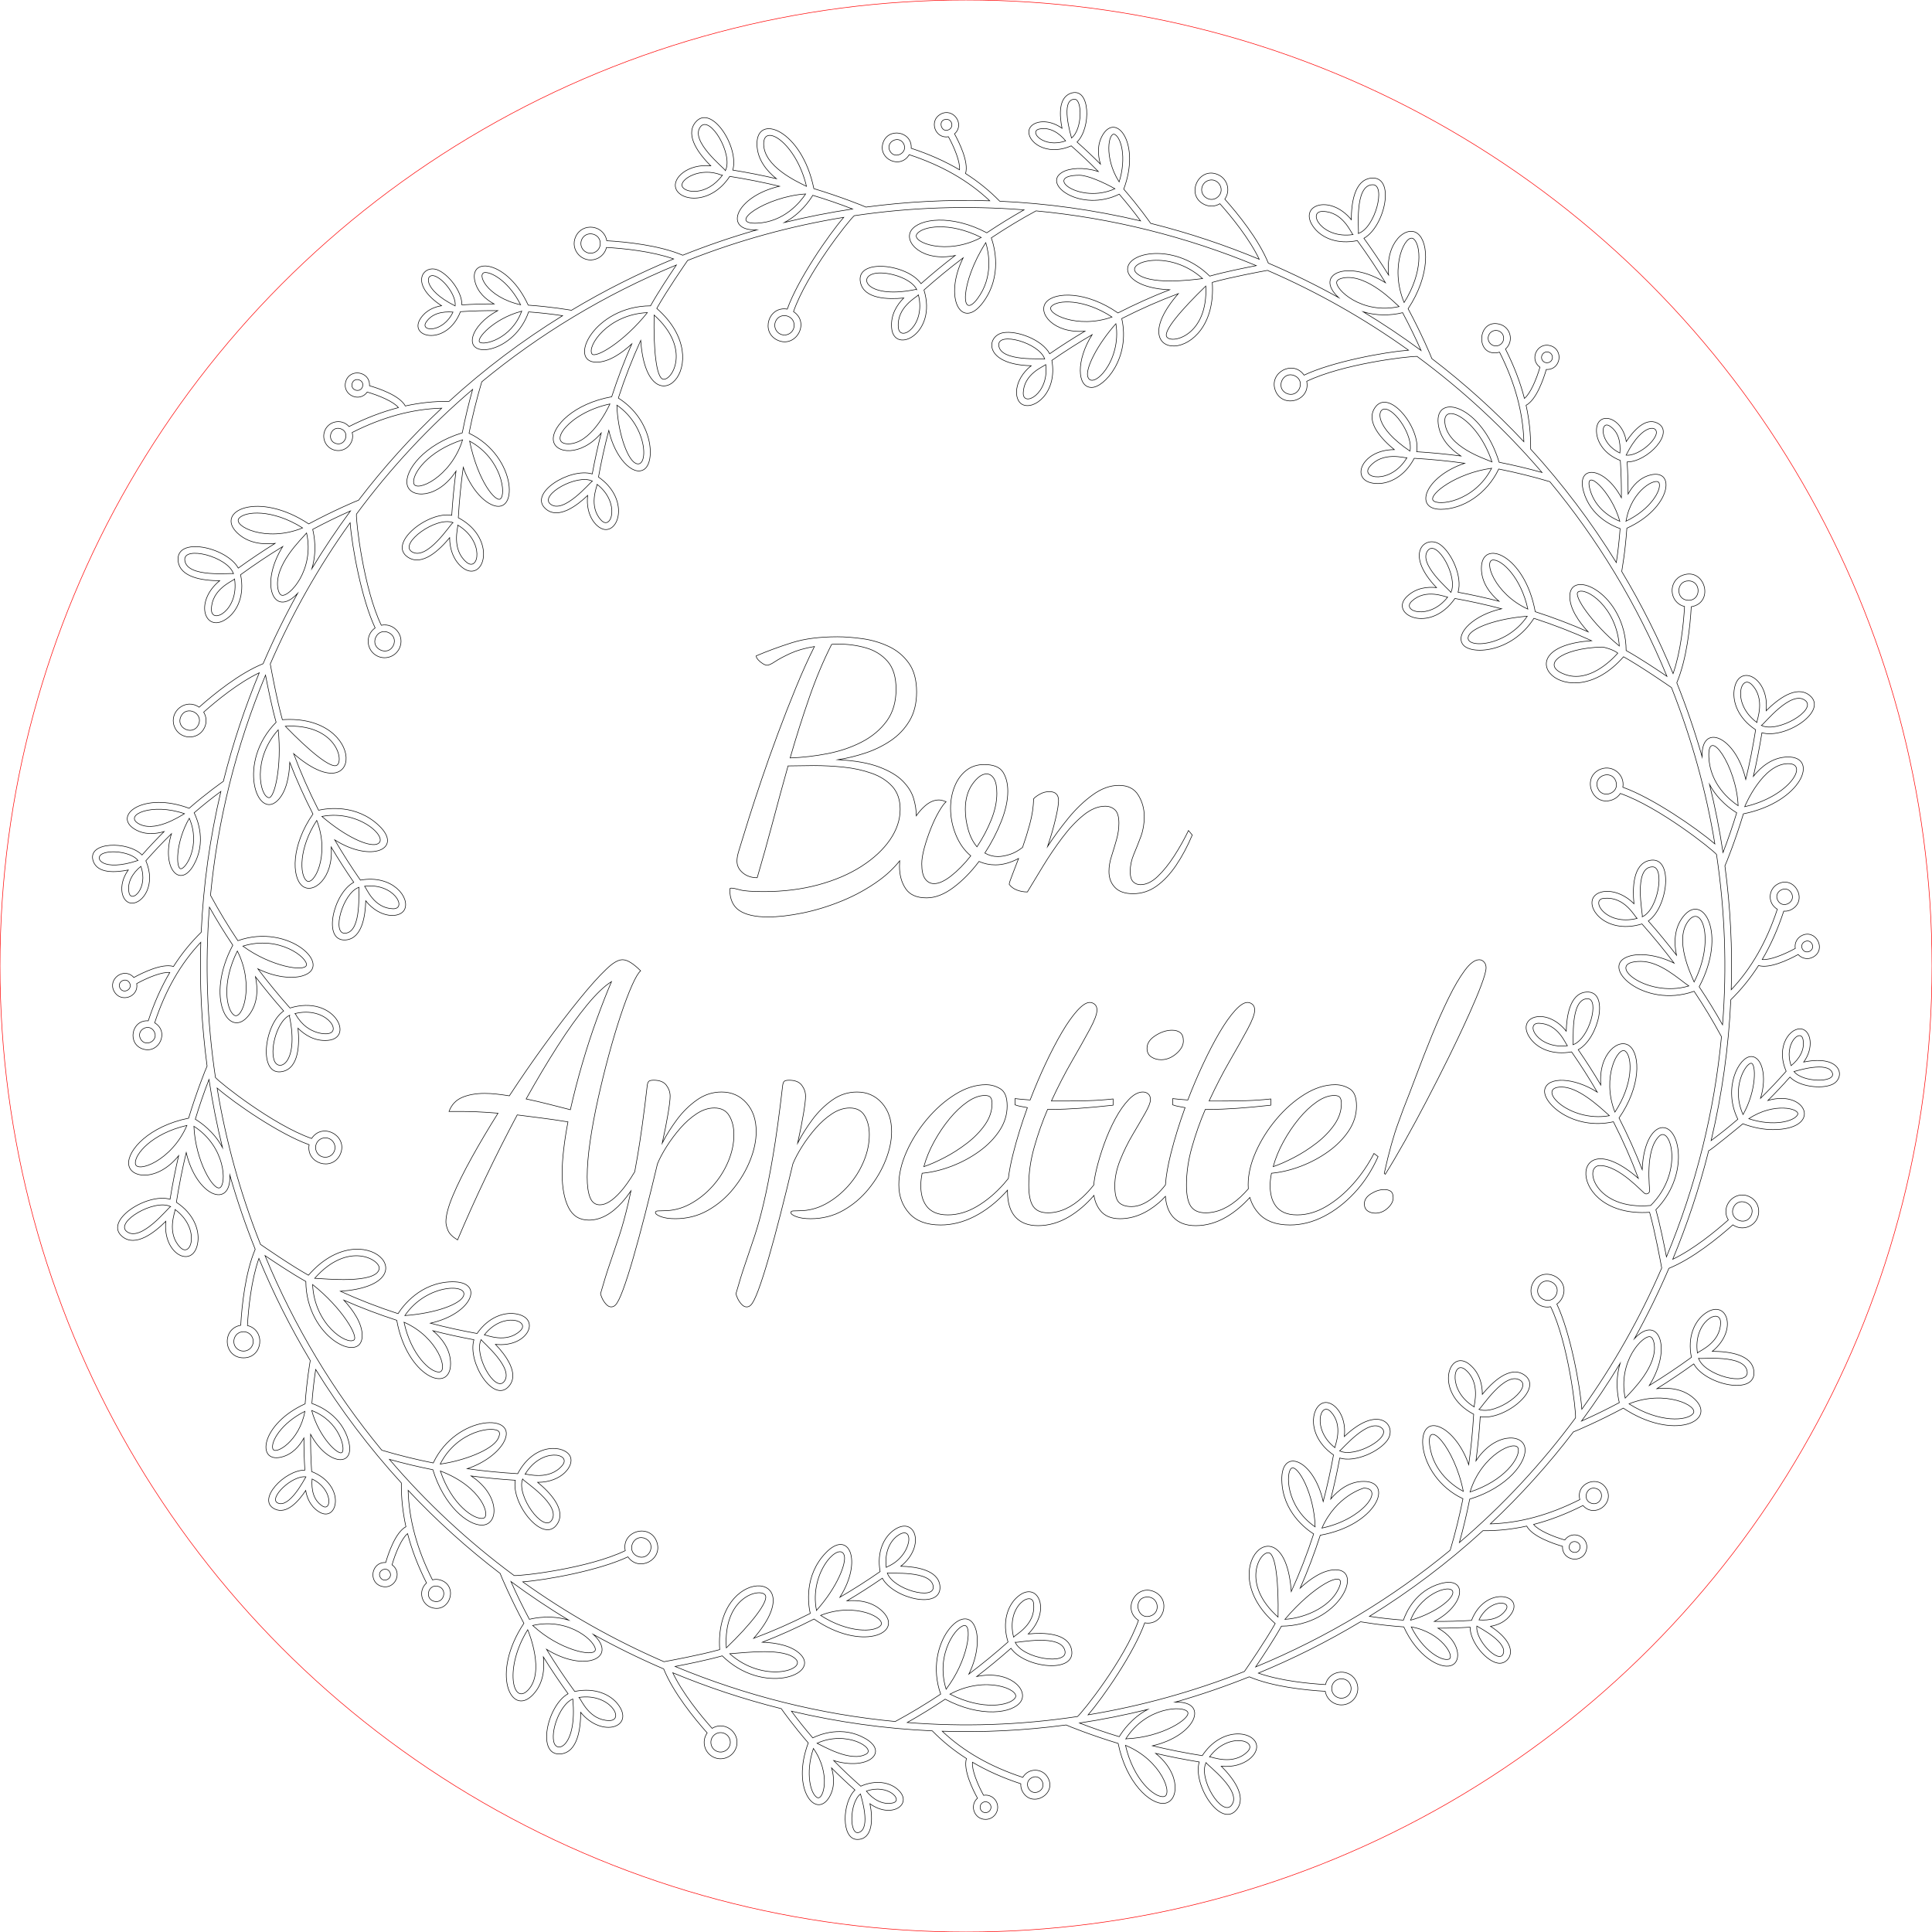 <?xml version="1.0" encoding="utf-8"?>
<!-- Generator: Adobe Illustrator 21.1.0, SVG Export Plug-In . SVG Version: 6.00 Build 0)  -->
<svg version="1.1" id="Слой_1" xmlns="http://www.w3.org/2000/svg" xmlns:xlink="http://www.w3.org/1999/xlink" x="0px" y="0px"
	 width="864px" height="864px" viewBox="0 0 864 864" enable-background="new 0 0 864 864" xml:space="preserve">
<circle fill="none" stroke="#FF0000" stroke-width="0.25" stroke-miterlimit="10" cx="432" cy="432" r="432"/>
<path fill="none" stroke="#000000" stroke-width="0.25" stroke-miterlimit="10" d="M402.256,387.401c0,3.935,0.92,7.272,2.76,10.014
	s4.957,4.114,9.353,4.114c3.884,0,7.896-1.552,12.036-4.657s7.946-6.986,11.422-11.645c1.124,0.52,2.3,0.907,3.526,1.165
	c1.227,0.259,2.504,0.388,3.833,0.388c3.272,0,6.713-0.958,10.323-2.857c-0.952,2.563-1.814,4.813-2.582,6.739
	c-1.073,2.692-1.609,4.296-1.609,4.813c0.819,1.138,1.969,1.992,3.449,2.562c1.483,0.568,3.041,0.854,4.677,0.854
	c2.044-3.416,4.394-7.297,7.053-11.645c2.657-4.348,5.52-8.563,8.586-12.653c3.066-4.088,6.233-7.452,9.506-10.092
	c3.271-2.64,6.49-3.959,9.659-3.959c1.737,0,3.193,0.543,4.37,1.63c1.174,1.087,1.763,3.081,1.763,5.978
	c0,2.383-0.359,4.84-1.073,7.375c-0.716,2.537-1.456,4.995-2.223,7.374c-0.767,2.383-1.15,4.658-1.15,6.832
	c0,2.898,0.894,5.278,2.684,7.142c1.787,1.863,4.47,2.795,8.049,2.795c3.884,0,7.41-1.141,10.579-3.416
	c3.167-2.275,6.08-5.381,8.739-9.315c2.657-3.933,5.06-8.435,7.206-13.507l-1.687-2.019c-1.84,3.83-3.962,7.607-6.362,11.334
	c-2.403,3.726-4.883,6.807-7.437,9.237c-2.556,2.434-5.112,3.648-7.666,3.648c-1.329,0-2.429-0.439-3.296-1.319
	c-0.87-0.879-1.304-2.406-1.304-4.58c0-2.586,0.537-5.148,1.61-7.686c1.073-2.535,2.12-5.175,3.143-7.918
	c1.021-2.741,1.533-5.718,1.533-8.928c0-3.518-0.896-6.727-2.683-9.626c-1.79-2.896-4.677-4.347-8.663-4.347
	c-3.886,0-7.769,1.397-11.652,4.192c-3.886,2.794-7.539,6.287-10.962,10.479c-3.426,4.191-6.517,8.41-9.276,12.653
	c1.431-4.243,2.606-8.307,3.526-12.188c0.92-3.882,1.38-6.649,1.38-8.307c0-2.69-1.38-4.036-4.14-4.036
	c-1.433,0-2.813,0.363-4.14,1.087c-1.329,0.725-2.3,1.45-2.913,2.173c0,3.416-0.563,7.195-1.687,11.334
	c-0.958,3.524-2.033,6.969-3.212,10.343c-1.821,1.431-3.663,2.474-5.527,3.087c-2.046,0.675-3.886,1.009-5.52,1.009
	c-2.046,0-3.986-0.517-5.826-1.552c2.964-4.554,5.417-9.289,7.359-14.206c1.94-4.915,2.913-9.394,2.913-13.43
	c0-3.416-0.716-6.262-2.146-8.539c-1.433-2.275-4.242-3.416-8.433-3.416c-3.169,0-5.879,0.907-8.126,2.717
	c-2.249,1.813-3.962,4.219-5.136,7.22c-1.177,3.003-1.764,6.21-1.764,9.626c0,4.036,0.791,7.995,2.377,11.877
	c1.583,3.882,3.807,7.014,6.669,9.394c-2.862,3.624-5.775,6.598-8.739,8.927c-2.966,2.329-5.52,3.493-7.666,3.493
	c-1.636,0-2.966-0.698-3.986-2.096c-1.022-1.397-1.533-3.648-1.533-6.754c0-1.965,0.384-4.347,1.15-7.142s1.71-5.613,2.836-8.462
	c1.124-2.846,2.324-5.38,3.604-7.607c1.276-2.225,2.376-3.75,3.296-4.58c-0.513-0.206-1.049-0.388-1.609-0.543
	c-0.563-0.155-1.1-0.233-1.61-0.233c-2.146,0-4.269,0.932-6.362,2.795c-1.34,1.191-2.586,2.641-3.758,4.297
	c0-0.036,0.003-0.07,0.003-0.105c0-2.483-0.409-5.069-1.227-7.763c-0.819-2.69-2.429-5.252-4.829-7.685
	c-2.403-2.431-5.93-4.527-10.579-6.288c-4.652-1.759-10.759-2.846-18.322-3.261c3.986-0.621,8.023-1.604,12.112-2.949
	c4.087-1.345,7.87-3.184,11.346-5.512c3.474-2.329,6.286-5.279,8.433-8.85c2.146-3.571,3.22-7.892,3.22-12.964
	c0-5.381-1.176-9.704-3.526-12.965c-2.353-3.26-5.366-5.744-9.046-7.452s-7.565-2.846-11.652-3.415
	c-4.089-0.568-7.819-0.854-11.192-0.854c-7.973,0-14.745,0.881-20.314,2.64c-5.572,1.761-10.912,3.727-16.022,5.899
	c0,0.52,0.307,1.114,0.92,1.786c0.613,0.674,1.304,1.241,2.07,1.707s1.403,0.699,1.916,0.699c0.714,0,1.891-0.544,3.526-1.63
	c1.634-1.087,3.91-2.303,6.823-3.649c2.913-1.344,6.516-2.379,10.809-3.104c-2.659,5.278-5.393,11.334-8.202,18.165
	c-2.813,6.831-5.546,13.817-8.203,20.959c-2.659,7.143-5.086,13.974-7.282,20.494c-2.199,6.521-4.063,12.215-5.597,17.078
	c-1.533,4.866-2.606,8.333-3.22,10.402c-0.409,1.347-0.869,2.849-1.38,4.503c-0.513,1.656-0.767,3.104-0.767,4.347
	c0,2.072,0.867,3.831,2.606,5.279c1.737,1.45,3.884,2.173,6.439,2.173c2.351-7.969,4.65-16.197,6.899-24.686
	c2.247-8.485,4.547-16.923,6.899-25.307c1.737,0,3.604-0.024,5.597-0.078c1.993-0.051,3.96-0.077,5.902-0.077
	c4.394,0,8.84,0.232,13.339,0.698c4.497,0.466,8.663,1.373,12.496,2.718c3.833,1.346,6.923,3.313,9.275,5.899
	c2.351,2.588,3.526,6.004,3.526,10.247c0,4.657-1.509,9.187-4.522,13.585c-3.017,4.4-7.259,8.359-12.726,11.877
	c-5.47,3.52-11.936,6.288-19.396,8.307c-7.462,2.018-15.588,3.027-24.378,3.027c-5.213,0-8.739-0.26-10.579-0.776
	c-1.84-0.52-3.119-0.776-3.833-0.776c-0.513,0-0.767,0.155-0.767,0.466c0,4.449,1.431,7.632,4.293,9.548
	c2.86,1.914,7.104,2.873,12.726,2.873c4.6,0,9.813-0.598,15.639-1.786c5.826-1.19,11.703-3.003,17.632-5.434
	c5.927-2.434,11.396-5.461,16.405-9.083c3.602-2.605,6.695-5.538,9.293-8.787C402.288,385.793,402.256,386.6,402.256,387.401z
	 M432.998,371.021c-0.87-3.052-1.304-6.079-1.304-9.082c0-4.554,1.073-8.331,3.22-11.334c2.146-3.001,4.24-4.502,6.286-4.502
	c1.327,0,2.427,0.698,3.297,2.096c0.867,1.397,1.303,3.598,1.303,6.599c0,3.726-0.843,7.685-2.529,11.877
	c-1.687,4.191-3.81,8.204-6.363,12.032C435.168,376.637,433.865,374.075,432.998,371.021z M353.349,338.96
	c2.657-9.211,5.493-18.165,8.51-26.859c3.014-8.694,6.362-16.663,10.042-23.909c0.511-0.102,0.997-0.155,1.457-0.155
	s0.943,0,1.456,0c4.394,0,8.56,0.57,12.496,1.708c3.934,1.14,7.153,3.158,9.659,6.055c2.503,2.899,3.756,7.04,3.756,12.421
	c0,5.693-1.406,10.455-4.216,14.283c-2.813,3.831-6.517,6.936-11.116,9.315c-4.6,2.382-9.686,4.114-15.255,5.201
	C364.566,338.107,358.969,338.754,353.349,338.96z M338.172,506.05c0-5.279-1.456-9.549-4.369-12.809
	c-2.913-3.261-6.619-4.891-11.116-4.891c-3.986,0-7.666,1.19-11.039,3.57c-3.373,2.383-6.362,5.332-8.969,8.85
	c-2.606,3.521-4.779,6.987-6.517,10.402c1.124-5.07,1.993-9.471,2.606-13.196c0.613-3.727,0.92-6.313,0.92-7.763
	c0-1.759-0.563-3.39-1.687-4.891c-1.126-1.5-3.016-2.252-5.673-2.252c-1.227,0-1.993,0.209-2.3,0.621
	c-0.307,0.415-0.513,1.087-0.613,2.019c-1.433,12.421-2.862,22.823-4.293,31.207c-0.426,2.492-0.846,4.848-1.263,7.098
	c-2.3,3.844-4.486,6.917-6.555,9.203c-3.373,3.726-6.389,5.589-9.046,5.589c-2.046,0-3.502-1.087-4.369-3.26
	c-0.87-2.174-1.304-5.226-1.304-9.16c0-4.554,0.434-9.832,1.304-15.837c0.867-6.001,2.043-12.343,3.526-19.019
	c1.48-6.676,3.09-13.221,4.829-19.64c1.737-6.417,3.5-12.316,5.29-17.699c1.787-5.381,3.474-9.859,5.06-13.431
	c1.583-3.57,2.887-5.769,3.909-6.598c-1.533-1.553-2.989-2.769-4.369-3.648c-1.38-0.879-2.633-1.32-3.757-1.32
	c-1.942,0-4.396,1.451-7.359,4.348c-3.169,3.003-7.129,7.428-11.882,13.274c-4.753,5.849-9.865,12.524-15.332,20.028
	c-5.47,7.505-10.81,15.241-16.022,23.211c-1.942-0.311-3.833-0.568-5.673-0.776c-1.84-0.206-3.629-0.311-5.366-0.311
	c-3.886,0-7.232,0.597-10.042,1.785c-2.813,1.191-4.777,3.287-5.903,6.288h5.366c1.94,0,4.24,0.053,6.899,0.155
	c2.657,0.104,5.877,0.311,9.659,0.621c-4.293,6.831-8.202,13.43-11.729,19.795c-3.526,6.365-6.339,12.032-8.433,17.001
	c-2.095,4.968-3.144,8.9-3.144,11.799c0,1.034,0.307,2.303,0.92,3.804c0.613,1.5,2.044,2.924,4.293,4.271
	c3.884-9.214,8.1-18.578,12.649-28.102c4.547-9.522,9.223-18.786,14.028-27.791c3.167,0.414,6.617,0.854,10.35,1.319
	c3.729,0.466,7.843,1.063,12.342,1.785c-0.819,4.245-1.456,8.333-1.916,12.266c-0.46,3.935-0.69,7.557-0.69,10.868
	c0,6.314,0.944,11.36,2.837,15.138c1.89,3.776,4.93,5.666,9.122,5.666c5.11,0,10.043-2.639,14.796-7.918
	c1.422-1.579,2.759-3.31,4.03-5.157c-0.403,1.912-0.801,3.719-1.195,5.391c-1.327,5.64-2.684,10.558-4.063,14.749
	c-1.38,4.192-2.76,8.279-4.14,12.266c-1.38,3.983-2.783,8.513-4.216,13.585c0,0.206,0.206,0.801,0.613,1.785
	c0.409,0.982,0.996,1.914,1.763,2.795c0.767,0.878,1.56,1.319,2.377,1.319c0.716,0,1.329-0.26,1.84-0.776
	c0.92-0.829,2.069-3.104,3.449-6.831s2.913-8.515,4.601-14.361c1.687-5.849,3.449-12.369,5.289-19.563
	c1.84-7.192,3.68-14.672,5.52-22.435c0.92-2.275,2.273-4.837,4.063-7.685c1.787-2.846,3.833-5.59,6.133-8.23
	c2.3-2.639,4.753-4.813,7.359-6.521s5.236-2.562,7.896-2.562c3.066,0,5.29,1.164,6.67,3.493s2.069,5.15,2.069,8.462
	c0,3.935-0.843,7.918-2.529,11.954c-1.687,4.037-4.013,7.712-6.977,11.023c-2.966,3.313-6.313,5.978-10.042,7.996
	c-3.732,2.019-7.643,3.027-11.729,3.027c-1.022,0-1.916,0.024-2.683,0.077c-0.767,0.052-1.15,0.284-1.15,0.699
	c0,0.621,0.817,1.242,2.453,1.863c1.634,0.621,3.78,0.932,6.439,0.932c5.313,0,10.17-1.242,14.565-3.727
	c4.394-2.484,8.203-5.718,11.423-9.703c3.22-3.983,5.723-8.229,7.513-12.731C337.276,514.356,338.172,510.086,338.172,506.05z
	 M255.073,496.269c-2.862-0.723-6.006-1.526-9.429-2.406c-3.426-0.879-6.876-1.682-10.35-2.407
	c4.804-8.59,9.506-16.481,14.105-23.676c4.6-7.193,8.97-13.299,13.109-18.32c4.14-5.02,7.793-8.513,10.962-10.48
	c-2.046,4.762-4.216,10.301-6.516,16.612c-2.3,6.314-4.473,12.964-6.517,19.951C258.393,482.528,256.606,489.438,255.073,496.269z
	 M394.363,493.241c2.913,3.26,4.369,7.529,4.369,12.809c0,4.036-0.896,8.306-2.683,12.809c-1.79,4.502-4.293,8.748-7.513,12.731
	c-3.22,3.985-7.029,7.219-11.423,9.703c-4.396,2.484-9.252,3.727-14.565,3.727c-2.659,0-4.806-0.311-6.439-0.932
	c-1.636-0.621-2.453-1.242-2.453-1.863c0-0.415,0.384-0.647,1.15-0.699c0.767-0.053,1.66-0.077,2.683-0.077
	c4.087,0,7.997-1.009,11.729-3.027c3.729-2.019,7.076-4.683,10.042-7.996c2.964-3.312,5.29-6.986,6.977-11.023
	c1.687-4.036,2.529-8.02,2.529-11.954c0-3.312-0.689-6.133-2.069-8.462s-3.604-3.493-6.67-3.493c-2.659,0-5.289,0.854-7.896,2.562
	s-5.06,3.882-7.359,6.521c-2.3,2.64-4.346,5.384-6.133,8.23c-1.79,2.848-3.144,5.409-4.063,7.685
	c-1.84,7.763-3.68,15.242-5.52,22.435s-3.603,13.714-5.289,19.563c-1.688,5.847-3.221,10.635-4.601,14.361s-2.529,6.002-3.449,6.831
	c-0.511,0.517-1.124,0.776-1.84,0.776c-0.817,0-1.61-0.441-2.377-1.319c-0.767-0.881-1.354-1.813-1.763-2.795
	c-0.407-0.984-0.613-1.579-0.613-1.785c1.433-5.072,2.836-9.602,4.216-13.585c1.38-3.986,2.76-8.073,4.14-12.266
	c1.38-4.191,2.736-9.109,4.063-14.749c1.329-5.641,2.707-12.653,4.14-21.037c1.431-8.384,2.86-18.786,4.293-31.207
	c0.101-0.932,0.307-1.604,0.613-2.019c0.307-0.412,1.073-0.621,2.3-0.621c2.657,0,4.547,0.752,5.673,2.252
	c1.124,1.501,1.687,3.132,1.687,4.891c0,1.45-0.307,4.036-0.92,7.763c-0.613,3.726-1.482,8.126-2.606,13.196
	c1.737-3.415,3.91-6.882,6.517-10.402c2.606-3.518,5.596-6.467,8.969-8.85c3.373-2.38,7.053-3.57,11.039-3.57
	C387.744,488.351,391.45,489.981,394.363,493.241z M524.144,460.715c1.533,0,2.76,0.363,3.68,1.087
	c0.92,0.725,1.38,1.967,1.38,3.726c0,1.968-1.049,3.857-3.143,5.667c-2.097,1.813-4.37,2.717-6.823,2.717
	c-1.636,0-3.093-0.412-4.369-1.242c-1.279-0.827-1.917-2.12-1.917-3.881c0-2.174,1.251-4.061,3.757-5.667
	C519.212,461.518,521.691,460.715,524.144,460.715z M614.448,515.831c-2.556,4.968-5.673,9.523-9.353,13.662
	c-3.68,4.142-7.666,7.479-11.959,10.015s-8.639,3.804-13.032,3.804c-2.353,0-4.319-0.364-5.902-1.087
	c-1.586-0.726-2.837-1.732-3.757-3.027c-0.92-1.293-1.56-2.718-1.916-4.27c-0.359-1.553-0.537-3.105-0.537-4.658
	c0-0.827,0.051-1.708,0.153-2.64c0.101-0.931,0.254-1.913,0.46-2.949c4.394-0.413,8.816-1.476,13.263-3.183
	c4.446-1.708,8.533-3.906,12.266-6.599c3.729-2.69,6.746-5.769,9.046-9.238c2.3-3.466,3.449-7.166,3.449-11.101
	c0-3.828-0.996-6.365-2.989-7.607s-4.166-1.863-6.517-1.863c-4.499,0-9.046,1.424-13.646,4.27c-4.6,2.848-8.815,6.548-12.648,11.101
	c-3.833,4.557-6.899,9.42-9.199,14.595c-2.301,5.177-3.45,10.092-3.45,14.749c0,0.628,0.024,1.244,0.072,1.847
	c-1.116,1.284-2.262,2.486-3.443,3.587c-5.112,4.762-10.325,7.142-15.639,7.142c-3.066,0-5.266-0.958-6.593-2.872
	c-1.329-1.914-1.993-5.097-1.993-9.549c0-5.484,0.817-11.125,2.453-16.923c1.634-5.795,3.627-11.436,5.979-16.923
	c0.407,0,0.791,0,1.15,0c0.356,0,0.74,0,1.149,0c3.474,0,7.437-0.155,11.883-0.466s9.479-0.776,15.102-1.397v-2.795
	c-3.782,0.415-7.539,0.675-11.269,0.776c-3.732,0.104-7.283,0.155-10.656,0.155c-0.92,0-1.866,0-2.836,0c-0.973,0-1.917,0-2.837,0
	c2.964-6.416,6.03-12.367,9.199-17.854c3.167-5.484,5.826-10.22,7.973-14.206c2.146-3.983,3.22-6.855,3.22-8.616
	c0-1.138-0.333-1.992-0.996-2.562c-0.666-0.568-1.406-0.854-2.224-0.854c-1.533,0-3.399,1.218-5.596,3.648
	c-2.199,2.434-4.499,5.693-6.899,9.781c-2.403,4.09-4.83,8.748-7.283,13.974c-2.453,5.228-4.753,10.635-6.899,16.224
	c-1.433-0.102-2.709-0.206-3.833-0.311c-1.126-0.102-2.096-0.206-2.913-0.311v2.795c0.817,0.311,1.687,0.544,2.606,0.699
	s1.891,0.337,2.913,0.543c-2.556,7.04-4.676,13.896-6.362,20.571c-1.35,5.345-2.151,9.999-2.42,13.983
	c-1.365,1.764-2.706,3.24-4.019,4.415c-3.937,3.52-7.643,5.278-11.116,5.278c-2.556,0-4.446-0.621-5.673-1.863
	s-1.84-3.726-1.84-7.452c0-3.622,0.791-7.426,2.377-11.411c1.583-3.983,3.449-7.787,5.596-11.411
	c2.146-3.622,4.011-6.832,5.597-9.626c1.583-2.795,2.376-4.813,2.376-6.056c0-1.138-0.333-1.991-0.996-2.562
	c-0.666-0.567-1.457-0.854-2.377-0.854c-2.046,0-4.14,1.113-6.286,3.338c-2.146,2.227-4.166,5.099-6.056,8.616
	c-1.893,3.521-3.553,7.273-4.983,11.257c-1.433,3.985-2.582,7.789-3.449,11.411c-0.639,2.667-1.042,4.993-1.211,6.986
	c-1.55,1.939-3.161,3.711-4.844,5.279c-5.112,4.762-10.325,7.142-15.639,7.142c-3.066,0-5.266-0.958-6.593-2.872
	c-1.329-1.914-1.993-5.097-1.993-9.549c0-5.484,0.817-11.125,2.453-16.923c1.634-5.795,3.627-11.436,5.979-16.923
	c0.407,0,0.791,0,1.15,0c0.356,0,0.74,0,1.149,0c3.474,0,7.437-0.155,11.883-0.466s9.479-0.776,15.102-1.397v-2.795
	c-3.782,0.415-7.539,0.675-11.269,0.776c-3.732,0.104-7.283,0.155-10.656,0.155c-0.92,0-1.866,0-2.836,0c-0.973,0-1.917,0-2.837,0
	c2.964-6.416,6.03-12.367,9.199-17.854c3.167-5.484,5.826-10.22,7.973-14.206c2.146-3.983,3.22-6.855,3.22-8.616
	c0-1.138-0.333-1.992-0.996-2.562c-0.666-0.568-1.406-0.854-2.224-0.854c-1.533,0-3.399,1.218-5.596,3.648
	c-2.199,2.434-4.499,5.693-6.899,9.781c-2.403,4.09-4.83,8.748-7.283,13.974c-2.453,5.228-4.753,10.635-6.899,16.224
	c-1.433-0.102-2.709-0.206-3.833-0.311c-1.126-0.102-2.096-0.206-2.913-0.311v2.795c0.817,0.311,1.687,0.544,2.606,0.699
	s1.891,0.337,2.913,0.543c-2.556,7.04-4.676,13.896-6.362,20.571c-1.037,4.106-1.753,7.808-2.152,11.111
	c-0.673,0.836-1.348,1.669-2.063,2.474c-3.68,4.142-7.666,7.479-11.959,10.015s-8.639,3.804-13.032,3.804
	c-2.353,0-4.319-0.364-5.902-1.087c-1.586-0.726-2.837-1.732-3.757-3.027c-0.92-1.293-1.56-2.718-1.916-4.27
	c-0.359-1.553-0.537-3.105-0.537-4.658c0-0.827,0.051-1.708,0.153-2.64c0.101-0.931,0.254-1.913,0.46-2.949
	c4.394-0.413,8.816-1.476,13.263-3.183c4.446-1.708,8.533-3.906,12.266-6.599c3.729-2.69,6.746-5.769,9.046-9.238
	c2.3-3.466,3.449-7.166,3.449-11.101c0-3.828-0.996-6.365-2.989-7.607s-4.166-1.863-6.517-1.863c-4.499,0-9.046,1.424-13.646,4.27
	c-4.6,2.848-8.815,6.548-12.648,11.101c-3.833,4.557-6.899,9.42-9.199,14.595c-2.301,5.177-3.45,10.092-3.45,14.749
	c0,5.072,1.56,9.343,4.677,12.809c3.116,3.467,7.793,5.201,14.028,5.201c5.11,0,10.144-1.269,15.103-3.804
	c4.956-2.537,9.556-6.079,13.799-10.635c0.343-0.368,0.673-0.751,1.006-1.13c-0.002,0.168-0.011,0.344-0.011,0.509
	c0,5.072,1.174,8.9,3.526,11.489c2.351,2.586,5.724,3.881,10.119,3.881c4.804,0,9.453-1.346,13.952-4.036
	c3.991-2.39,7.678-5.556,11.066-9.492c0.364,2.513,1.274,4.719,2.731,6.619c1.94,2.535,4.906,3.805,8.893,3.805
	c6.03,0,11.83-2.383,17.402-7.143c1.026-0.877,1.993-1.848,2.93-2.866c0.307,3.961,1.444,7.044,3.432,9.232
	c2.351,2.586,5.724,3.881,10.119,3.881c4.804,0,9.453-1.346,13.952-4.036c3.679-2.203,7.096-5.074,10.263-8.591
	c0.748,2.659,2.046,5.035,3.917,7.115c3.116,3.467,7.793,5.201,14.028,5.201c5.11,0,10.144-1.269,15.103-3.804
	c4.956-2.537,9.556-6.079,13.799-10.635c4.24-4.554,7.742-9.937,10.502-16.146L614.448,515.831z M573.971,510.552
	c2.044-3.726,4.344-7.142,6.899-10.247c2.554-3.104,5.213-5.613,7.973-7.529c2.76-1.914,5.366-2.872,7.819-2.872
	c1.327,0,2.197,0.311,2.606,0.931c0.407,0.621,0.613,1.502,0.613,2.64c0,3.313-1.049,6.47-3.143,9.471
	c-2.097,3.003-4.753,5.745-7.973,8.229c-3.22,2.484-6.569,4.634-10.043,6.443c-3.476,1.813-6.593,3.183-9.353,4.114
	C570.392,518.005,571.925,514.279,573.971,510.552z M417.743,510.552c2.044-3.726,4.344-7.142,6.899-10.247
	c2.554-3.104,5.213-5.613,7.973-7.529c2.76-1.914,5.366-2.872,7.819-2.872c1.327,0,2.197,0.311,2.606,0.931
	c0.407,0.621,0.613,1.502,0.613,2.64c0,3.313-1.049,6.47-3.143,9.471c-2.097,3.003-4.753,5.745-7.973,8.229
	c-3.22,2.484-6.569,4.634-10.043,6.443c-3.476,1.813-6.593,3.183-9.353,4.114C414.164,518.005,415.697,514.279,417.743,510.552z
	 M663.663,430.207c0.613,0.674,0.92,1.528,0.92,2.562c0,5.97-13.975,34.513-16.635,39.9c-3.119,6.315-6.363,12.707-9.736,19.175
	c-3.373,6.47-6.669,12.576-9.889,18.32s-6.159,10.739-8.816,14.982c-0.103-0.103-0.18-0.18-0.229-0.233
	c-0.053-0.051-0.13-0.128-0.23-0.232c1.021-4.658,2.07-8.9,3.144-12.731c1.073-3.828,2.12-7.115,3.143-9.858
	c1.021-2.741,1.787-4.838,2.3-6.288c1.737-4.348,3.68-9.394,5.826-15.138s4.446-11.617,6.899-17.621
	c2.453-6.002,4.931-11.567,7.437-16.69c2.503-5.124,4.93-9.262,7.282-12.421c2.351-3.156,4.497-4.735,6.439-4.735
	C662.334,429.197,663.049,429.535,663.663,430.207z M621.96,532.754c0.714,0.52,1.073,1.502,1.073,2.95
	c0,1.552-0.819,3.08-2.453,4.58c-1.636,1.499-3.476,2.251-5.52,2.251c-1.329,0-2.478-0.337-3.45-1.01
	c-0.97-0.672-1.456-1.731-1.456-3.183c0-1.759,0.996-3.26,2.989-4.502c1.994-1.242,3.961-1.863,5.903-1.863
	C620.273,531.978,621.244,532.237,621.96,532.754z M806.642,474.947c4.64-6.469,3.184-13.807-0.752-14.742
	c-5.007-1.177-12.063,7.488-7.106,18.846c-3.699,4.207-7.532,8.259-11.454,12.114c2.971-9.712,0.673-18.678-4.219-18.678
	c-5.352,0-12.849,13.952-5.945,28.039c-3.884,3.355-7.882,6.549-11.944,9.548c4.919-20.797,7.845-41.863,8.796-62.972
	c4.671-4.575,8.796-9.658,12.403-15.313c4.857,1.481,13.245-2.464,17.719-4.927c1.666,1.874,4.42,2.399,6.675,1.16
	c6.307-3.471,1.036-12.972-5.239-9.526c-1.93,1.061-3.13,3.229-2.726,5.651c-4.757,2.63-11.402,5.341-14.781,4.958
	c3.821-6.466,7.011-13.652,9.63-21.623c1.312,0.086,2.443-0.181,3.516-0.772c0,0,0,0,0.001,0c7.48-4.118,1.256-15.459-6.238-11.339
	c-4.355,2.398-4.514,8.667-0.146,11.227c-4.8,14.586-11.571,26.418-20.625,36.023c0.587-18.5-0.364-37.016-2.816-55.398
	c0.51-1,4.668-11.36,8.263-23.265c26.23-5.303,34.001-25.654,19.785-25.439c-6.788,0.125-11.899,4.391-15.329,8.662
	c1.484-6.374,2.767-12.891,3.834-19.494c10.459,3.006,29.979-9.762,21.295-16.735c-5.957-4.788-14.451,1.951-19.394,6.895
	c1.536-15.335-12.882-21.723-14.354-9c-0.585,5.056,1.673,12.249,9.636,17.504c-1.197,7.549-2.668,15-4.412,22.239
	c-4.536-19.542-20.035-25.555-19.52-10.15c-3.196-11.156-6.969-22.205-11.326-33.113c4.473-10.582,5.973-25.302,6.473-33.98
	c10.551-1.834,6.086-17.698-3.749-14.131c-6.84,2.481-6.235,12.311,0.751,14.01c-0.446,7.699-1.692,20.19-5.127,30.025
	c-6.378-15.407-13.826-30.423-22.97-45.691c0.111-1,1.493-7.997,2.301-19.347c19.802-8.987,22.031-26.611,10.605-23.819
	c-4.895,1.203-8.058,4.875-10.062,8.539c0.006-4.751-0.134-9.548-0.425-14.359c8.973,0.096,21.794-13.33,13.488-17.391
	c-5.396-2.644-10.748,3.543-13.874,8.275c-1.999-12.135-14.354-13.962-13.261-3.684c0.438,4.104,3.473,9.377,10.608,12.149
	c0.358,5.587,0.512,11.16,0.464,16.66c-7.47-14.059-20.262-15.044-16.955-2.938c3.089,11.302,13.025,15.592,16.387,16.743
	c-0.373,5.111-0.942,10.197-1.695,15.198c-11.228-18.184-24.054-35.149-38.308-50.748c0.068-6.534-0.609-13.042-2.056-19.588
	c4.687-2.495,7.878-12.001,9.044-16.025c6.496,0.377,7.927-8.86,1.832-10.627c-5.866-1.702-9.602,6.101-4.664,9.621
	c-1.503,5.224-4.282,11.84-6.947,13.959c-1.869-7.271-4.694-14.605-8.475-22.091c3.846-3.375,2.395-9.64-2.479-11.057
	c-10.382-3.004-11.3,15.381-0.169,12.466c6.913,13.703,10.489,26.852,10.879,40.039c-12.664-13.494-26.426-25.912-41.155-37.174
	c-0.325-1-4.725-11.31-10.617-22.3c9.907-14.929,9.285-29.521,4.365-33.535c-4.998-4.08-14.68,3.718-13.082,18.486
	c-3.45-5.54-7.145-11.044-11.049-16.454c9.441-5.248,14.321-28.103,3.203-26.899c-7.593,0.828-8.839,11.598-8.838,18.588
	c-9.693-11.846-24.572-6.382-16.513,3.787c3.577,4.512,10.512,7.351,19.199,5.564c4.491,6.184,8.712,12.493,12.596,18.843
	c-17.051-10.627-32.218-3.89-20.981,6.625c-10.147-5.628-20.628-10.773-31.421-15.404c-4.323-10.653-13.673-22.122-19.455-28.609
	c2.685-3.815,1.174-8.979-2.881-10.875c-8.775-4.108-14.986,9.192-6.218,13.295c2.256,1.054,4.819,0.904,6.908-0.369
	c5.129,5.758,13.072,15.462,17.597,24.844c-15.275-6.329-31.139-11.698-48.551-16.065c-0.75-1-4.924-7.086-12.054-15.307
	c7.643-20.341-3.236-34.403-9.342-24.343c-2.61,4.312-2.251,9.145-1.077,13.153c-3.359-3.367-6.852-6.663-10.465-9.862
	c6.38-6.181,6.038-24.849-2.75-21.825c-5.674,1.944-5.091,10.101-3.958,15.658c-6.629-4.756-13.839-3.045-14.742,0.757
	c-1.183,4.981,7.452,12.087,18.851,7.109c4.204,3.697,8.254,7.529,12.11,11.452c-6.626-2.027-12.765-1.582-16.067,0.331
	c-9.404,5.445,8.437,18.17,25.426,9.831c3.352,3.881,6.546,7.879,9.548,11.946c-20.797-4.918-41.863-7.845-62.971-8.795
	c-4.573-4.669-9.653-8.791-15.305-12.397c1.55-5.076-2.914-14.053-4.935-17.725c4.831-4.276-0.591-11.911-6.221-8.812
	c-5.339,2.938-2.489,11.105,3.509,10.109c2.628,4.758,5.338,11.396,4.954,14.774c-6.464-3.82-13.647-7.009-21.614-9.628
	c0.503-7.677-10.537-9.53-12.665-2.202c-2.093,7.207,7.92,11.637,11.771,5.066c14.584,4.8,26.418,11.571,36.024,20.625
	c-18.496-0.587-37.009,0.364-55.387,2.815c-1-0.516-11.547-4.721-23.276-8.262c-5.328-26.356-25.7-33.938-25.439-19.784
	c0.125,6.787,4.391,11.898,8.662,15.329c-6.37-1.483-12.882-2.765-19.479-3.831c2.98-10.393-9.755-30.019-16.752-21.297
	c-4.784,5.954,1.95,14.45,6.894,19.393c-10.168-1.02-17.234,5.419-15.629,10.087c2.006,5.839,15.741,7.36,24.136-5.368
	c7.547,1.197,14.999,2.667,22.239,4.411c-19.651,4.559-25.476,20.055-10.148,19.519c-11.157,3.196-22.207,6.969-33.116,11.327
	c-10.582-4.473-25.304-5.973-33.982-6.473c-1.22-7.045-10.841-8.366-13.879-1.864c-2.776,5.933,3.05,12.222,9.151,10.009
	c2.351-0.853,4.037-2.797,4.608-5.147c7.699,0.446,20.189,1.692,30.025,5.127c-15.785,6.537-30.738,14.015-45.69,22.97
	c-1.244-0.191-8.676-1.539-19.348-2.301c-8.971-19.774-26.618-22.045-23.818-10.605c1.203,4.895,4.875,8.058,8.539,10.061
	c-4.757-0.006-9.558,0.134-14.373,0.427c0.097-6.1-6.137-13.805-10.939-15.663c-6.355-2.462-12.892,6.314,1.837,16.048
	c-3.184,0.524-7.017,1.998-9.468,5.817c-5.511,8.551,11.802,12.473,17.929-3.163c5.587-0.359,11.161-0.513,16.664-0.466
	c-6.118,3.252-10.143,7.907-11.126,11.596c-2.812,10.537,18.767,6.991,24.932-11.028c5.118,0.374,10.203,0.943,15.197,1.695
	c-18.183,11.228-35.149,24.054-50.747,38.308c-6.526-0.06-13.033,0.618-19.583,2.065c-2.487-4.691-11.999-7.885-16.027-9.052
	c0.395-6.458-8.851-7.966-10.629-1.833c-1.699,5.852,6.096,9.607,9.62,4.665c5.229,1.507,11.853,4.29,13.965,6.954
	c-7.273,1.868-14.613,4.688-22.098,8.468c-3.327-3.794-9.625-2.454-11.056,2.479c-0.994,3.425,0.983,7.02,4.407,8.013
	c4.84,1.408,9.316-3.029,8.054-7.841c13.702-6.913,26.863-10.48,40.041-10.878c-13.493,12.663-25.91,26.425-37.172,41.154
	c-1,0.323-11.335,4.736-22.3,10.615c-22.441-14.893-42.156-5.806-31.979,3.999c4.877,4.7,11.49,5.307,16.928,4.718
	c-5.538,3.448-11.041,7.143-16.452,11.047c-5.25-9.448-28.115-14.313-26.899-3.202c0.808,7.414,11.099,8.838,18.588,8.838
	c-12.004,9.819-6.219,24.441,3.785,16.514c3.993-3.165,7.484-9.855,5.563-19.198c6.186-4.493,12.498-8.716,18.846-12.599
	c-10.636,17.064-3.871,32.2,6.631,20.97c-5.631,10.151-10.777,20.635-15.411,31.432c-10.654,4.324-22.123,13.674-28.61,19.456
	c-5.978-4.208-13.521,1.898-11.129,8.494c2.233,6.153,10.797,6.49,13.548,0.606c1.06-2.265,0.877-4.832-0.38-6.898
	c5.757-5.128,15.467-13.079,24.856-17.607c-6.303,15.214-11.681,31.069-16.066,48.551c-1,0.733-7.164,4.991-15.306,12.053
	c-20.387-7.659-34.384,3.248-24.343,9.342c4.313,2.611,9.146,2.251,13.154,1.077c-3.368,3.359-6.665,6.853-9.864,10.465
	c-6.177-6.376-24.845-6.042-21.824,2.751c1.944,5.675,10.105,5.088,15.663,3.956c-4.964,6.92-2.991,14.852,1.691,14.852
	c4.9,0,10.813-8.311,6.166-18.957c3.697-4.205,7.53-8.256,11.455-12.113c-4.669,15.254,3.739,24.883,9.911,14.065
	c5.807-10.176,1.815-20.235,0.251-23.425c3.877-3.349,7.874-6.542,11.945-9.548c-4.918,20.796-7.845,41.862-8.796,62.971
	c-4.668,4.573-8.791,9.654-12.397,15.306c-5.077-1.551-14.052,2.913-17.724,4.934c-4.3-4.835-11.893,0.626-8.812,6.221
	c2.903,5.274,11.097,2.565,10.097-3.503c4.757-2.632,11.403-5.346,14.786-4.959c-3.82,6.464-7.009,13.647-9.628,21.614
	c-7.676-0.503-9.527,10.538-2.202,12.665c7.165,2.084,11.672-7.9,5.066-11.771c4.801-14.586,11.572-26.42,20.626-36.024
	c-0.587,18.497,0.364,37.01,2.815,55.389c-0.516,1-4.723,11.554-8.262,23.275c-17.562,3.551-27.44,14.309-26.8,20.627
	c0.649,6.4,13.021,7.76,22.344-3.848c-1.483,6.369-2.765,12.88-3.832,19.477c-10.39-2.981-30.017,9.753-21.297,16.752
	c5.958,4.788,14.451-1.95,19.394-6.895c-1.537,15.343,12.882,21.719,14.354,9c0.584-5.057-1.674-12.25-9.636-17.504
	c1.197-7.548,2.667-15,4.411-22.239c4.543,19.581,20.034,25.529,19.52,10.149c3.196,11.156,6.969,22.205,11.327,33.113
	c-4.476,10.587-5.974,25.306-6.474,33.982c-8.685,1.506-7.75,14.57,1.253,14.57c8.667,0,10.038-12.431,1.745-14.45
	c0.445-7.698,1.69-20.186,5.127-30.025c6.536,15.783,14.015,30.739,22.97,45.69c-0.213,1.382-1.543,8.708-2.301,19.349
	c-19.835,9-22.015,26.61-10.605,23.817c4.894-1.203,8.057-4.874,10.061-8.538c-0.006,4.753,0.134,9.555,0.427,14.374
	c-8.873-0.132-21.849,13.29-13.488,17.376c5.388,2.633,10.745-3.545,13.873-8.277c0.524,3.185,1.998,7.018,5.817,9.469
	c8.495,5.475,12.474-11.798-3.164-17.929c-0.359-5.592-0.513-11.166-0.465-16.663c7.474,14.064,20.261,15.039,16.954,2.935
	c-3.089-11.301-13.023-15.592-16.386-16.742c0.373-5.111,0.942-10.196,1.695-15.198c11.227,18.183,24.054,35.148,38.308,50.747
	c-0.067,6.535,0.61,13.043,2.057,19.589c-4.683,2.492-7.874,11.986-9.042,16.016c-6.432-0.383-7.998,8.847-1.834,10.635
	c5.873,1.707,9.614-6.091,4.665-9.62c1.505-5.224,4.285-11.839,6.947-13.958c1.87,7.272,4.694,14.606,8.476,22.091
	c-3.845,3.372-2.392,9.643,2.479,11.056c8.201,2.385,11.826-10.032,3.605-12.419c-1.136-0.331-2.315-0.335-3.434-0.042
	c-6.915-13.702-10.492-26.854-10.882-40.044c12.664,13.494,26.427,25.913,41.156,37.175c0.32,1,4.76,11.377,10.616,22.3
	c-14.946,22.521-5.741,42.089,3.998,31.979c4.701-4.877,5.307-11.489,4.718-16.928c3.451,5.542,7.146,11.044,11.048,16.452
	c-9.455,5.256-14.306,28.113-3.203,26.899c7.594-0.827,8.84-11.597,8.838-18.588c9.65,11.794,24.619,6.442,16.514-3.785
	c-3.163-3.991-9.852-7.479-19.197-5.563c-4.49-6.182-8.712-12.493-12.599-18.846c17.06,10.63,32.219,3.888,20.98-6.625
	c10.147,5.628,20.629,10.773,31.422,15.405c4.321,10.648,13.673,22.12,19.455,28.61c-2.684,3.817-1.175,8.979,2.881,10.875
	c0,0,0,0,0.001,0c3.661,1.713,8.041,0.129,9.756-3.538c3.041-6.496-4.215-13.161-10.437-9.376
	c-5.128-5.76-13.079-15.472-17.605-24.856c15.462,6.406,31.286,11.729,48.545,16.058c0.667,1,5.605,7.872,12.06,15.314
	c-7.774,20.688,3.362,34.195,9.341,24.343c2.611-4.313,2.252-9.145,1.078-13.153c3.357,3.365,6.851,6.661,10.465,9.861
	c-5.755,5.575-6.28,22.124,1.06,22.124c6.864,0,7.067-9.005,5.647-15.961c10.004,7.175,20.019-0.286,11.981-6.771
	c-3.202-2.586-9.05-4.165-16.087-1.088c-4.207-3.699-8.258-7.532-12.113-11.454c15.181,4.643,24.987-3.68,14.066-9.912
	c-10.174-5.806-20.235-1.815-23.426-0.251c-3.348-3.876-6.538-7.869-9.536-11.93c20.798,4.918,41.867,7.848,62.978,8.798
	c4.568,4.661,9.642,8.778,15.287,12.379c-1.55,5.076,2.913,14.053,4.935,17.725c-3.712,3.303-1.402,9.488,3.606,9.488
	c4.129,0,6.745-4.447,4.762-8.053c-1.054-1.917-3.211-3.133-5.651-2.725c-2.632-4.757-5.345-11.401-4.958-14.783
	c6.464,3.82,13.647,7.009,21.615,9.629c-0.079,1.214,0.181,2.426,0.781,3.518c0,0,0,0,0,0.001
	c4.116,7.473,15.465,1.268,11.339-6.236c-2.402-4.365-8.673-4.507-11.227-0.147c-14.594-4.804-26.433-11.58-36.039-20.64
	c18.195,0.578,36.302-0.24,55.421-2.792c1,0.496,11.311,4.644,23.258,8.253c3.549,17.553,14.302,27.438,20.626,26.799
	c6.43-0.65,7.748-13.031-3.849-22.344c6.369,1.482,12.881,2.765,19.478,3.832c-3.005,10.478,9.806,29.956,16.752,21.297
	c4.784-5.955-1.949-14.45-6.894-19.393c10.31,1.039,17.198-5.524,15.63-10.088c-2.007-5.841-15.746-7.356-24.134,5.369
	c-7.548-1.197-15-2.668-22.239-4.412c19.637-4.557,25.467-20.048,10.182-19.521c11.146-3.194,22.184-6.971,33.081-11.324
	c10.588,4.475,25.306,5.973,33.981,6.473c0.785,4.537,5.473,7.2,9.733,5.654c3.817-1.385,5.781-5.584,4.396-9.401
	c-2.463-6.788-12.296-6.292-14.01,0.75c-7.699-0.445-20.19-1.69-30.03-5.129c15.749-6.521,30.652-13.958,45.695-22.967
	c1,0.1,7.871,1.484,19.345,2.3c5.939,13.092,16.178,18.932,21.102,17.288c5.2-1.737,3.879-11.419-5.784-16.724
	c4.627,0,9.152-0.122,14.337-0.437c-0.1,6.721,7.781,16.132,13.298,16.132c4.308,0,9.727-7.428-4.157-16.526
	c3.174-0.528,6.983-2.006,9.43-5.817c5.529-8.58-11.895-12.374-17.934,3.164c-5.589,0.358-11.162,0.512-16.659,0.465
	c14.132-7.509,14.96-20.241,2.937-16.955c-11.301,3.089-15.592,13.024-16.742,16.386c-5.116-0.374-10.201-0.942-15.199-1.695
	c18.182-11.227,35.146-24.052,50.744-38.304c6.513,0.065,12.973-0.606,19.588-2.068c2.487,4.687,11.989,7.881,16.02,9.05
	c-0.381,6.43,8.84,8.019,10.636,1.833c1.696-5.837-6.083-9.627-9.621-4.663c-5.227-1.504-11.849-4.286-13.963-6.952
	c7.274-1.87,14.61-4.688,22.097-8.47c5.086,5.798,14.17-0.75,10.512-7.399c-3.624-6.588-13.844-2.607-11.919,4.748
	c-13.703,6.913-26.873,10.485-40.042,10.88c13.493-12.663,25.911-26.426,37.173-41.155c1-0.32,11.377-4.761,22.302-10.618
	c22.369,14.844,42.185,5.838,31.977-3.997c-4.878-4.7-11.489-5.307-16.927-4.719c5.548-3.454,11.056-7.153,16.467-11.058
	c5.255,9.468,28.1,14.318,26.885,3.213c-0.811-7.43-11.145-8.837-18.588-8.837c12.021-9.836,6.204-24.432-3.786-16.514
	c-3.991,3.163-7.481,9.85-5.563,19.198c-6.18,4.489-12.491,8.711-18.846,12.598c10.643-17.076,3.88-32.209-6.624-20.98
	c5.629-10.148,10.773-20.629,15.405-31.423c10.651-4.322,22.121-13.672,28.609-19.454c2.045,1.442,4.533,1.708,6.731,0.911
	c6.081-2.205,6.562-10.765,0.605-13.549c-6.534-3.056-13.138,4.255-9.375,10.437c-5.759,5.128-15.47,13.079-24.855,17.605
	c6.303-15.214,11.68-31.067,16.065-48.55c0.715,0,14.746-11.569,15.3-12.05c4.88,1.835,9.485,2.606,13.48,2.606
	c22.396,0,15.238-18.164-2.285-13.029c3.363-3.355,6.656-6.845,9.854-10.456c4.249,4.381,14.103,5.414,18.82,3.331
	C825.542,482.234,823.902,471.429,806.642,474.947z M810.322,422.088c1.561,2.836-2.719,5.153-4.262,2.345
	C804.508,421.612,808.77,419.264,810.322,422.088z M801.131,399.365c2.21,4.02-3.867,7.355-6.074,3.342
	C792.844,398.683,798.942,395.389,801.131,399.365z M807.359,313.288c5.254,4.214-12.337,14.699-19.64,11.133
	C788.72,324.021,801.063,308.226,807.359,313.288z M783.381,306.15c6.331,6.434,2.245,15.928,2.279,16.928
	C774.31,314.659,778.437,301.127,783.381,306.15z M799.494,341.517c9.766-0.301,0.767,14.696-19.27,19.25
	C780.764,359.483,788.436,341.721,799.494,341.517z M755.102,259.77c5.771,0,5.736,8.909-0.137,8.679
	C749.288,268.278,749.481,259.77,755.102,259.77z M727.269,203.418c7.443-14.861,14.918-13.161,13.262-8.882
	c-1.649,4.262-8.893,9.549-13.336,9.013C727.222,203.507,727.247,203.463,727.269,203.418z M727.235,232.777
	c2.312-13.766,13.775-19.64,14.756-16.716c1.055,3.155-3.847,11.728-14.869,17.036C727.164,232.995,727.215,232.898,727.235,232.777
	z M724.437,202.588c-9.411-4.466-8.818-14.813-4.597-12.078C723.845,193.08,724.808,197.76,724.437,202.588z M711.032,218.852
	c-2.943-10.757,9.82,1.136,13.27,14.049c0.024,0.087,0.072,0.148,0.107,0.225C720.844,231.675,713.445,227.684,711.032,218.852z
	 M692.505,157.477c1.292,0.375,2.036,1.724,1.662,3.012c-0.604,2.077-3.429,2.394-4.475,0.495
	C688.66,159.108,690.402,156.869,692.505,157.477z M670.628,154.286c-2.707,1.461-5.836-1.075-4.983-4.015
	c0.531-1.825,2.445-2.898,4.296-2.363C672.92,148.774,673.342,152.823,670.628,154.286z M591.474,94.546
	c9.082,0.074,12.582,9.426,13.582,10.358C591.136,106.969,584.408,94.546,591.474,94.546z M613.922,82.612
	c5.947,0,1.144,19.21-6.461,21.788C607.888,103.401,605.385,82.612,613.922,82.612z M544.722,87.981
	c-3.463,3.263-8.922-0.683-6.904-4.998c0.492-1.051,1.362-1.848,2.45-2.242C544.66,79.154,548.166,84.781,544.722,87.981z
	 M464.774,57.707c4.617-1.006,8.822,1.662,11.791,5.29C466.751,66.494,459.872,58.762,464.774,57.707z M479.196,61.727
	c-0.22-1-5.25-17.342,1.383-17.342C484.065,44.385,484.077,57.896,479.196,61.727z M482.713,78.372
	c3.708,0,10.902,3.228,15.899,6.029C482.982,91.522,465.874,78.372,482.713,78.372z M500.483,81.355
	c-7.022-11.075-4.624-22.562-1.977-21.243C501.369,61.54,503.888,70.406,500.483,81.355z M424.432,57.94
	c-3.559,1.949-5.35-4.563-1.172-4.563C425.789,53.376,426.611,56.744,424.432,57.94z M398,67.575
	c-2.207-4.004,3.877-7.354,6.08-3.345C406.279,68.233,400.208,71.591,398,67.575z M305.05,83.268
	c-1.061-3.084,8.163-8.738,17.433-5.03c0.196,0.076,0.403,0.118,0.595,0.102C315.952,87.947,306.068,86.228,305.05,83.268z
	 M324.422,76.282c-0.401-1-16.198-13.338-11.134-19.641C317.511,51.376,327.99,69.014,324.422,76.282z M262.272,112.836
	c-2.169-1.015-3.107-3.601-2.093-5.771c1.976-4.224,8.43-2.748,8.27,1.97C268.354,112.207,265.047,114.134,262.272,112.836z
	 M190.51,144.159c2.566-3.998,7.295-4.965,12.077-4.597C198.125,148.966,187.791,148.37,190.51,144.159z M203.549,136.805
	c-0.042-0.027-0.086-0.052-0.131-0.074c-14.784-7.406-13.147-14.914-8.884-13.262C198.797,125.118,204.085,132.368,203.549,136.805z
	 M217.023,121.868c3.621,0,10.961,4.768,15.806,14.434C217.295,132.799,212.879,121.868,217.023,121.868z M214.48,152.979
	c-1.584-1.573,6.385-10.479,18.532-13.724c0.117-0.029,0.209-0.087,0.308-0.136C228.639,151.816,216.118,154.61,214.48,152.979z
	 M162.148,172.85L162.148,172.85c-0.894,3.083-5.571,1.751-4.671-1.355C158.377,168.399,163.044,169.768,162.148,172.85z
	 M150.271,198.356c-4.378-1.269-2.476-7.938,1.935-6.665C156.666,192.986,154.624,199.617,150.271,198.356z M82.639,250.524
	c-0.729-6.643,19.125-1.686,21.761,6.016C103.4,256.112,83.517,258.573,82.639,250.524z M94.547,272.526L94.547,272.526
	c0.073-9.077,9.418-12.581,10.357-13.581C106.979,272.941,94.489,279.559,94.547,272.526z M88.752,324.09
	c-2.425,5.187-10.293,1.529-7.86-3.676c0,0,0,0,0-0.001C83.338,315.19,91.165,318.934,88.752,324.09z M45.923,381.748
	c4.178-1.846,13.044-0.46,15.803,3.056c-0.049,0.011-0.097,0.024-0.145,0.04C45.78,390.093,41.736,383.6,45.923,381.748z
	 M57.707,399.226c-0.995-4.561,1.675-8.899,5.29-11.791C66.481,397.214,58.767,404.152,57.707,399.226z M61.785,368.237
	c-6.326-3.837,6.191-9.328,20.716-4.351C80.218,365.21,68.954,372.577,61.785,368.237z M80.891,388.513
	c-2.232,0-2.501-11.714,3.758-22.594C89.867,377.959,83.182,388.506,80.891,388.513z M53.678,441.912
	c-1.548-2.813,2.71-5.164,4.262-2.345C59.489,442.383,55.233,444.739,53.678,441.912z M62.869,464.633
	c-2.205-4.006,3.865-7.36,6.073-3.339C71.157,465.312,65.072,468.649,62.869,464.633z M56.641,550.712
	c-5.27-4.227,12.399-14.713,19.642-11.134C75.283,539.981,62.938,555.774,56.641,550.712z M80.619,557.851
	c-6.33-6.435-2.245-15.928-2.279-16.928C89.715,549.361,85.554,562.865,80.619,557.851z M60.532,520.367
	c-0.415-4.099,7.377-13.477,23.061-17.076C76.771,519.257,60.981,524.792,60.532,520.367z M112.837,601.728
	c-1.013,2.165-3.597,3.109-5.771,2.093c-4.193-1.96-2.815-8.358,1.99-8.267C112.207,595.663,114.135,598.95,112.837,601.728z
	 M122.009,647.938c-1.039-3.104,3.689-11.463,14.349-16.788C133.92,644.643,122.985,650.849,122.009,647.938z M124.165,672.126
	c-4.18-2.042,6.354-12.436,12.64-11.676C136.176,661.451,129.411,674.695,124.165,672.126z M139.563,661.412
	c9.377,4.45,8.83,14.817,4.597,12.077C140.15,670.916,139.193,666.23,139.563,661.412z M170.038,705.358
	c-1.55-2.814,2.721-5.153,4.27-2.341C175.865,705.846,171.587,708.171,170.038,705.358z M195.993,709.434
	c4.38,1.274,2.474,7.933-1.933,6.657C189.664,714.814,191.581,708.157,195.993,709.434z M272.526,769.453L272.526,769.453
	c-9.077-0.073-12.582-9.418-13.582-10.357C272.777,757.043,279.596,769.325,272.526,769.453z M247.602,778.707
	c-1.145-5.817,3.261-16.703,8.546-18.934C258.193,780.762,248.793,784.768,247.602,778.707z M319.277,776.019
	c2.299-2.165,6.006-1.214,7.056,1.68c1.307,3.608-2.415,7.046-5.92,5.411C317.634,781.808,317.055,778.099,319.277,776.019z
	 M399.225,806.293c-4.57,0.999-8.902-1.679-11.79-5.29C397.217,797.517,404.144,805.234,399.225,806.293z M384.804,802.274
	c0.22,1,4.869,15.293-0.683,17.194C379.735,820.992,379.814,806.19,384.804,802.274z M387.398,784.403
	c-6.824,3.948-19.578-3.743-22.002-4.815C378.526,773.591,391.853,781.826,387.398,784.403z M363.757,781.906
	c7.989,11.403,4.492,23.346,1.738,21.983C362.568,802.428,360.002,793.193,363.757,781.906z M439.568,806.06
	c1.902-1.051,4.112,0.743,3.511,2.808c-0.375,1.289-1.719,2.031-3.021,1.661C437.988,809.929,437.672,807.103,439.568,806.06z
	 M461.293,795.058c4.003-2.21,7.363,3.861,3.342,6.073C460.533,803.382,457.352,797.225,461.293,795.058z M557.85,783.381
	c-6.476,6.375-15.928,2.221-16.928,2.28C549.3,774.362,562.916,778.402,557.85,783.381z M539.341,788.271
	c0.403,1,16.441,12.777,11.37,19.087C546.493,812.626,535.78,795.557,539.341,788.271z M603.967,753.617
	c0.818,2.257-0.34,4.739-2.6,5.558c-2.885,1.05-5.925-1.178-5.816-4.21C595.694,750.197,602.346,749.142,603.967,753.617z
	 M673.49,719.84c-2.564,3.995-7.324,4.936-12.077,4.597C665.923,714.937,676.156,715.712,673.49,719.84z M660.451,727.195
	c1,0.643,14.239,7.406,11.676,12.641C670.096,744.017,659.689,733.484,660.451,727.195z M647.938,741.991
	c-3.123,1.044-11.509-3.719-16.831-14.438C644.674,729.955,650.857,741.013,647.938,741.991z M649.648,712.724
	c-0.919,3.448-9.487,9.319-18.846,11.831C635.935,711.365,650.971,707.764,649.648,712.724z M701.851,691.149
	c0.895-3.085,5.57-1.742,4.672,1.356C705.625,695.594,700.955,694.243,701.851,691.149z M713.729,665.645
	c4.387,1.276,2.461,7.937-1.936,6.665C707.416,671.037,709.318,664.373,713.729,665.645z M781.361,613.477
	c0.735,6.689-19.105,1.678-21.759-6.015C760.604,607.894,780.484,605.415,781.361,613.477z M769.454,591.475
	c-0.073,9.077-9.419,12.581-10.358,13.581C757.027,591.118,769.454,584.384,769.454,591.475z M775.248,539.91
	c2.41-5.152,10.303-1.544,7.861,3.676c0,0,0,0,0,0.001C780.658,548.819,772.84,545.06,775.248,539.91z M770.543,381.259
	c-1.544-10.19-3.536-20.335-6.016-30.405c3.807,7.124,9.786,11.216,12.134,12.621C774.827,369.514,772.778,375.469,770.543,381.259z
	 M777.305,360.324c-3.773-2.509-12.56-9.626-13.107-21.749C763.554,324.201,776.574,342.428,777.305,360.324z M635.506,156.734
	c-8.302-6.117-16.889-11.884-25.767-17.253c5.776,1.755,12.165,1.697,17.519,0.353C630.231,145.399,632.993,151.059,635.506,156.734
	z M632.181,106.848c3.198,2.61,4.344,14.783-4.249,28.447C621.125,118.886,628.76,104.052,632.181,106.848z M597.814,125.985
	c0.23-0.794,1.309-1.416,2.957-1.705c10.778-1.91,23.34,11.549,24.9,12.831C608.854,140.806,596.88,129.188,597.814,125.985z
	 M381.261,93.458c-10.192,1.544-20.338,3.537-30.409,6.017c7.125-3.807,11.218-9.787,12.624-12.135
	C369.513,89.173,375.469,91.221,381.261,93.458z M341.517,64.507c-0.185-9.814,14.527-0.638,19.149,18.827
	C355.845,80.96,341.699,74.391,341.517,64.507z M360.295,86.737c-2.533,3.795-9.64,12.52-21.72,13.064
	C324.511,100.427,342.69,87.807,360.295,86.737z M139.835,236.742c5.564-2.972,11.224-5.735,16.9-8.248
	c-6.113,8.297-11.878,16.878-17.244,25.751C141.835,246.516,140.501,239.396,139.835,236.742z M106.847,231.819
	c2.613-3.202,14.804-4.348,28.483,4.27C118.925,242.798,104.06,235.232,106.847,231.819z M125.984,266.187
	c-0.794-0.231-1.416-1.31-1.705-2.958c-1.848-10.482,10.536-22.139,12.839-24.871C140.759,255.012,129.269,267.121,125.984,266.187z
	 M93.457,482.741c1.544,10.19,3.537,20.336,6.017,30.405c-3.808-7.124-9.787-11.216-12.134-12.622
	C89.173,494.487,91.221,488.532,93.457,482.741z M98.367,531.138c-2.822,1.559-10.935-11.737-11.656-27.464
	C101.071,512.94,101.27,529.544,98.367,531.138z M152.978,649.521c-1.561,1.58-10.312-6.618-13.589-18.743
	C151.865,635.54,154.596,647.893,152.978,649.521z M228.494,707.265c8.298,6.114,16.88,11.879,25.754,17.245
	c-7.73-2.345-14.851-1.01-17.505-0.345C233.77,718.601,231.008,712.942,228.494,707.265z M236.125,755.838
	c-6.807,7.07-10.767-9.905-0.13-27.015C236.66,730.417,243.74,747.936,236.125,755.838z M266.186,738.016
	c-0.91,3.123-16.166-0.206-27.826-10.988c-0.05-0.044-0.102-0.079-0.153-0.115C254.995,723.097,267.126,734.79,266.186,738.016z
	 M482.75,770.546c10.221-1.549,20.392-3.579,30.492-6.069c-7.182,3.805-11.305,9.826-12.717,12.184
	C494.488,774.827,488.536,772.78,482.75,770.546z M520.367,803.468c-4.095,0.422-13.436-7.344-17.053-22.958
	C519.67,787.259,524.781,803.019,520.367,803.468z M531.137,765.633c1.557,2.836-11.447,11.336-27.361,11.957
	c-0.121,0.005-0.224,0.043-0.332,0.073C512.57,763.094,529.489,762.637,531.137,765.633z M724.166,627.258
	c-5.565,2.972-11.224,5.734-16.9,8.248c6.113-8.296,11.877-16.878,17.243-25.75C722.165,617.484,723.499,624.604,724.166,627.258z
	 M757.152,632.182c-2.623,3.215-14.899,4.357-28.641-4.37C744.373,621.284,759.981,628.718,757.152,632.182z M738.015,597.814
	c0.795,0.231,1.416,1.309,1.705,2.957c1.75,9.927-9.779,21.099-12.927,24.478C723.379,608.649,734.843,596.904,738.015,597.814z
	 M745.249,562.083c-1.055-5.504-2.917-14.688-4.741-21.081c14.4-14.63,11.268-35.355,3.843-36.677
	c-4.51-0.809-9.435,5.791-9.951,18.714c-2.994-7.711-6.463-15.436-10.362-23.068c9.805-14.115,9.497-28.13,4.851-32.092
	c-4.782-4.084-14.162,3.288-13.005,17.32c-3.171-5.348-6.545-10.62-10.093-15.768c9.18-4.938,14.239-26.731,3.521-25.774
	c-7.261,0.64-8.72,10.782-8.883,17.492c-9.151-11.493-23.292-6.274-15.86,3.512c3.325,4.382,9.904,7.258,18.258,5.744
	c4.067,5.859,7.919,11.883,11.487,18.001c-10.52-6.673-22.086-6.978-23.468-1.281c-1.457,6.01,12.58,18.605,30.686,14.534
	c4.261,8.374,7.995,16.854,11.146,25.3c-31.232-27.123-33.003,17.805,5.036,15.185c2.471,8.791,5.073,23.036,5.414,24.921
	c-9.744,22.499-21.721,43.636-35.719,63.155c-0.777-10.565-5.122-34.246-11.179-47.024c1.038-0.728,1.876-1.712,2.428-2.892
	c0,0,0,0,0-0.001c4.107-8.782-9.185-15.003-13.295-6.218c-2.565,5.483,2.223,11.493,8.106,10.29
	c7.944,16.467,11.402,46.66,11.124,49.702c-15.166,20.527-32.569,39.223-51.956,55.768c1.774-6.339,3.329-12.842,4.631-19.415
	c17.131-5.249,25.911-16.92,24.658-23.145c-1.278-6.344-13.731-6.427-21.861,6.012c0.853-6.484,1.494-13.088,1.911-19.754
	c10.639,1.947,28.917-12.642,19.56-18.757c-6.392-4.177-14.19,3.352-18.626,8.755c0.008-4.075-1.03-9.45-5.652-13.31h0.001
	c-9.333-7.791-16.396,12.643,1.785,22.234c-0.453,7.626-1.19,15.185-2.22,22.563c-2.741-8.115-7.568-13.901-11.702-16.23
	c-13.368-7.55-12.739,21.111,9.122,31.445c-1.562,7.827-3.472,15.562-5.702,23.011c-25.75,21.28-54.788,38.884-87.017,52.219
	c3.144-4.636,8.313-12.435,11.543-18.241c25.627-0.197,37.138-25.219,24.18-25.219c-5.596,0-11.46,4.183-15.79,8.182
	c3.334-7.567,6.342-15.479,8.983-23.632c25.32-4.562,33.17-24.072,19.41-24.072c-6.427,0-11.363,3.887-14.73,7.859
	c1.541-6.029,2.884-12.148,4.016-18.303c7.017,2.113,17.828-3.01,21.333-8.008c4.523-6.445-3.712-16.445-19.273-1.621
	c1.147-10.115-5.255-16.382-9.438-15.044c-5.667,1.814-7.426,14.947,4.59,23.279c-1.267,7.021-2.803,14.008-4.607,20.857
	c-4.271-19.11-18.867-24.406-18.511-9.528c0.339,14.096,10.876,21.873,14.243,24.003c-2.908,8.935-6.264,17.571-10.008,25.771
	c-2.904-41.264-35.927-10.753-7.177,14.298c-4.465,7.958-12.692,19.862-13.793,21.448c-22.797,9.019-46.21,15.486-69.906,19.391
	c6.925-8.027,20.588-27.833,25.338-41.146c8.417,1.48,12.048-10.281,4.369-13.874c-8.116-3.797-14.733,7.768-7.158,12.765
	c-6.03,17.263-24.934,41.055-27.278,43.005c-26.076,3.917-51.155,4.649-76.138,2.676c5.726-3.224,11.413-6.715,16.968-10.434
	c15.867,8.424,30.293,6.345,33.802,1.07c3.565-5.364-5.124-14.248-19.676-11.214c5.181-3.978,10.301-8.195,15.305-12.611
	c6.158,8.909,29.369,11.5,27.075,0.569c-1.565-7.477-12.407-7.663-19.362-6.98c10.92-10.879,3.828-24.957-5.379-16.064
	c-3.664,3.539-6.486,10.537-3.662,19.648c-5.715,5.073-11.584,9.891-17.526,14.378c3.798-7.676,4.477-15.181,3.202-19.752
	c-4.106-14.727-23.954,5.877-15.785,28.686c-6.645,4.433-13.474,8.558-20.33,12.254c-33.637-3.201-66.635-11.433-98.436-24.62
	c5.504-1.055,14.688-2.917,21.08-4.741c18.048,17.767,43.641,8.55,35.156-0.486c-3.901-4.149-11.187-5.382-17.196-5.622
	c7.711-2.994,15.438-6.463,23.074-10.363c21.115,14.666,40.446,6.456,30.765-3.274c-4.545-4.563-10.796-5.309-15.994-4.88
	c5.351-3.173,10.628-6.551,15.781-10.103c4.917,9.154,26.708,14.321,25.76,3.532c-0.641-7.261-10.782-8.72-17.492-8.883
	c11.49-9.148,6.278-23.294-3.513-15.861c-3.887,2.951-7.366,9.275-5.74,18.255c-5.862,4.069-11.887,7.923-18.004,11.49
	c10.439-16.455,3.974-30.661-6.354-19.826c-9.728,10.207-7.776,23.155-6.9,27.043c-8.376,4.263-16.856,7.996-25.3,11.146
	c27.129-31.233-17.81-33.004-15.185,5.037c-8.787,2.47-23.027,5.072-24.92,5.413c-22.498-9.743-43.635-21.72-63.153-35.717
	c10.573-0.78,34.249-5.125,47.022-11.177c4.912,6.992,15.791,1.24,12.9-6.725c-3.069-8.461-15.906-4.898-14.088,3.964
	c-16.468,7.941-46.656,11.411-49.697,11.12c-20.527-15.166-39.223-32.57-55.768-51.956c6.349,1.776,12.856,3.333,19.428,4.634
	c4.92,16.045,15.467,24.773,21.896,24.773c7.649,0,8.281-13.447-4.776-21.979c6.483,0.853,13.088,1.494,19.758,1.911
	c-1.959,10.677,12.656,28.889,18.752,19.56c4.18-6.393-3.353-14.191-8.756-18.627c10.812,0,16.445-7.47,14.571-11.564
	c-2.285-4.999-15.905-6.697-23.495,7.699c-7.629-0.454-15.188-1.191-22.562-2.219c8.114-2.741,13.9-7.569,16.23-11.703
	c7.513-13.312-21.086-12.79-31.446,9.122c-7.819-1.56-15.554-3.469-23.011-5.702c-21.535-26.059-39.061-55.199-52.225-87.02
	c4.638,3.146,12.448,8.322,18.257,11.553c0.197,25.097,24.808,37.074,25.203,24.513c0.175-5.69-4.104-11.713-8.186-16.135
	c7.571,3.337,15.487,6.346,23.641,8.988c4.557,25.281,24.037,33.175,24.074,19.44c0.012-6.442-3.882-11.388-7.86-14.76
	c6.031,1.541,12.151,2.885,18.306,4.016c-3.028,10.056,8.839,28.918,15.714,20.711c4.682-5.587-1.458-13.79-6.088-18.65
	c14.588,1.661,20.91-12.032,8.732-13.698c-4.838-0.668-11.766,1.35-16.967,8.849c-7.018-1.267-14.005-2.803-20.856-4.607
	c18.96-4.24,24.504-18.838,9.527-18.511c-14.096,0.339-21.873,10.875-24.003,14.243c-8.934-2.907-17.571-6.264-25.771-10.009
	c41.335-2.908,10.667-35.85-14.298-7.176c-7.961-4.467-19.87-12.696-21.448-13.793c-9.019-22.799-15.496-46.215-19.401-69.915
	c8.02,6.921,27.836,20.593,41.155,25.346c-1.475,8.408,10.273,12.073,13.876,4.37c3.801-8.125-7.774-14.726-12.764-7.158
	c-17.256-6.027-41.042-24.923-43.004-27.275c-3.791-25.239-4.705-50.766-2.697-76.174c3.23,5.74,6.729,11.438,10.454,17.002
	c-12.601,23.731-1.678,42.538,7.101,31.436c4.202-5.313,4.159-11.954,3.042-17.31c3.976,5.18,8.191,10.297,12.603,15.297
	c-8.895,6.152-11.492,29.392-0.562,27.083c7.476-1.564,7.664-12.404,6.98-19.361c2.876,2.887,7.416,5.954,13.407,5.415h-0.001
	c12.105-1.088,2.662-20.537-16.99-14.457c-5.071-5.712-9.89-11.581-14.379-17.526c7.677,3.799,15.182,4.478,19.753,3.202
	c14.746-4.106-5.877-23.947-28.685-15.784c-4.426-6.633-8.545-13.452-12.24-20.302c3.188-33.541,11.362-66.524,24.605-98.465
	c1.055,5.504,2.917,14.688,4.74,21.08c-17.701,17.985-8.564,43.654,0.486,35.156c4.149-3.9,5.382-11.183,5.623-17.194
	c2.993,7.71,6.462,15.435,10.361,23.07c-9.804,14.115-9.496,28.129-4.85,32.091c4.861,4.149,14.147-3.47,13.005-17.318
	c3.171,5.347,6.544,10.619,10.093,15.767c-9.188,4.942-14.237,26.729-3.521,25.774c7.261-0.64,8.72-10.782,8.884-17.492
	c6.337,7.958,15.299,7.868,17.313,3.963c2.723-5.289-5.321-15.825-19.707-13.215c-4.068-5.861-7.922-11.887-11.49-18.005
	c16.406,10.41,30.685,3.994,19.826-6.353c-10.208-9.727-23.155-7.776-27.043-6.901c-4.262-8.376-7.996-16.855-11.146-25.299
	c31.237,27.131,32.993-17.824-5.038-15.187c-2.47-8.79-5.072-23.034-5.412-24.92c9.744-22.499,21.721-43.636,35.719-63.155
	c0.777,10.565,5.122,34.246,11.178,47.024c-4.633,3.249-3.971,10.274,1.111,12.647c3.66,1.714,8.041,0.131,9.757-3.537
	c2.589-5.535-2.291-11.492-8.109-10.296c-7.941-16.467-11.397-46.652-11.12-49.696c15.166-20.527,32.57-39.223,51.956-55.769
	c-1.776,6.344-3.331,12.847-4.631,19.414c-17.131,5.25-25.911,16.921-24.658,23.146c1.277,6.329,13.719,6.445,21.86-6.011
	c-0.853,6.482-1.494,13.087-1.911,19.758c-10.642-1.952-28.917,12.637-19.56,18.752c6.394,4.184,14.191-3.353,18.627-8.755
	c-0.018,9.543,5.967,14.983,9.668,14.979c7.277,0,9.137-16.024-5.802-23.904c0.454-7.63,1.19-15.189,2.219-22.562
	c2.741,8.115,7.569,13.9,11.703,16.23c13.301,7.507,12.801-21.083-9.122-31.445c1.561-7.819,3.469-15.555,5.702-23.012
	c25.645-21.193,54.811-38.918,87.028-52.237c-3.145,4.636-8.327,12.454-11.561,18.267c-25.354,0.162-37.203,25.21-24.172,25.21
	c5.595,0,11.459-4.183,15.789-8.181c-3.334,7.566-6.342,15.479-8.984,23.632c-16.913,3.047-26.606,13.175-26.121,19.262
	c0.498,6.301,12.396,7.624,21.442-3.05c-1.541,6.031-2.885,12.151-4.017,18.308c-9.978-3.002-28.966,8.791-20.711,15.713
	c5.588,4.683,13.79-1.457,18.65-6.087c-1.077,9.491,4.502,15.252,8.097,15.252c6.648,0,9.693-14.515-3.247-23.487
	c1.267-7.021,2.803-14.008,4.607-20.858c2.726,12.195,10.7,20.544,15.688,17.502c5.325-3.247,4.225-22.079-11.42-31.976
	c2.909-8.936,6.265-17.572,10.008-25.771c2.924,41.548,35.724,10.603,7.176-14.299c4.5-8.018,12.812-20.036,13.812-21.476
	c22.938-9.061,46.325-15.436,69.803-19.266c-6.951,8.091-20.522,27.791-25.253,41.047c-8.423-1.475-12.043,10.291-4.37,13.876
	c8.134,3.806,14.715-7.776,7.158-12.764c5.939-17.004,24.361-40.332,27.15-42.889c25.225-3.751,50.48-4.615,75.948-2.616
	c-5.622,3.176-11.201,6.61-16.651,10.259c-15.825-8.401-30.285-6.358-33.802-1.07c-3.572,5.374,5.133,14.245,19.675,11.214
	c-5.177,3.974-10.293,8.189-15.295,12.602c-6.149-8.893-29.38-11.499-27.084-0.561c1.564,7.475,12.4,7.661,19.361,6.98
	c-2.887,2.876-5.954,7.41-5.415,13.407v-0.001c1.088,12.098,20.54,2.633,14.457-16.991c5.717-5.073,11.585-9.892,17.526-14.378
	c-8.937,18.055-0.665,32.674,8.811,20.017c8.883-11.867,5.13-25.158,3.773-28.95c6.534-4.358,13.249-8.417,19.997-12.069
	c33.98,3.209,67.199,11.515,98.506,24.485c-5.529,1.063-14.524,2.895-20.817,4.69c-14.695-14.465-35.357-11.233-36.677-3.843
	c-0.806,4.508,5.781,9.432,18.722,9.949c-7.713,2.994-15.44,6.465-23.076,10.364c-14.115-9.806-28.13-9.498-32.091-4.851
	c-4.087,4.79,3.296,14.163,17.319,13.005c-5.35,3.172-10.622,6.545-15.767,10.093c-3.428-6.371-14.692-10.48-20.764-9.412
	c-7.759,1.36-8.998,14.252,12.481,14.774c-7.958,6.337-7.868,15.299-3.963,17.313c5.301,2.73,15.816-5.337,13.215-19.707
	c5.857-4.067,11.884-7.92,18.005-11.49c-7.193,11.336-6.857,23.594-0.222,23.594c5.725,0,17.447-13.169,13.476-30.811
	c8.375-4.262,16.854-7.996,25.299-11.146c-27.126,31.232,17.802,32.889,15.186-5.037c8.468-2.38,22-4.883,24.666-5.368
	c22.169,9.599,43.335,21.551,63.086,35.694c-10.724,0.84-34.059,5.162-46.706,11.159c-4.914-7.012-15.77-1.2-12.897,6.72
	c3.062,8.444,15.899,4.918,14.082-3.961c15.943-7.691,44.762-11.178,49.333-11.139c20.351,15.005,39.142,32.364,55.901,51.904
	c-6.265-1.746-12.688-3.278-19.178-4.563c-7.9-25.785-28.887-31.212-27.25-17.207c0.787,6.743,5.531,11.413,10.117,14.41
	c-6.483-0.853-13.089-1.494-19.759-1.911c1.951-10.632-12.638-28.924-18.752-19.56c-4.179,6.393,3.353,14.19,8.755,18.626
	c-15.425,0-20.545,15.166-7.332,15.166c5.067,0,11.869-2.985,16.257-11.3c7.63,0.454,15.189,1.191,22.563,2.219
	c-17.967,6.07-22.867,20.599-10.695,20.599c9.79,0,20.603-6.793,25.909-18.018c7.768,1.551,15.447,3.446,22.847,5.655
	c21.155,25.48,38.897,54.462,52.39,87.068c-4.638-3.146-12.449-8.323-18.258-11.554c-0.2-25.494-24.815-36.852-25.203-24.514
	c-0.176,5.689,4.104,11.712,8.186,16.135c-7.57-3.336-15.486-6.346-23.643-8.988c-4.579-25.41-24.036-33.087-24.073-19.441
	c-0.012,6.442,3.882,11.388,7.86,14.76c-6.027-1.54-12.147-2.884-18.306-4.016c2.086-6.929-2.955-17.791-8.005-21.333
	c-6.436-4.515-16.464,3.691-1.621,19.273c-3.867-0.438-9.014-0.014-13.156,3.896c-8.497,8.012,10.164,17.152,21.394,0.954
	c7.023,1.268,14.009,2.804,20.854,4.606c-12.202,2.728-20.54,10.703-17.501,15.688c3.193,5.237,22.078,4.228,31.977-11.419
	c8.935,2.908,17.572,6.264,25.771,10.008c-41.181,2.897-10.796,35.979,14.299,7.177c7.962,4.468,19.872,12.698,21.448,13.793
	c9.019,22.799,15.496,46.215,19.4,69.914c-8.02-6.921-27.838-20.594-41.155-25.347c0.971-5.542-4.439-10.071-9.73-8.159
	c-9.023,3.276-4.217,17.145,5.006,13.799c1.501-0.545,2.749-1.543,3.612-2.851c17.258,6.029,41.046,24.926,43.004,27.276
	c3.791,25.239,4.705,50.765,2.696,76.174c-3.229-5.738-6.727-11.436-10.454-17.003c12.629-23.787,1.662-42.519-7.102-31.436
	c-4.202,5.313-4.159,11.953-3.042,17.309c-3.974-5.177-8.189-10.293-12.602-15.295c8.894-6.151,11.496-29.388,0.562-27.083
	c-7.476,1.564-7.664,12.403-6.98,19.36c-7.288-7.315-16.789-6.679-18.481-2.124c-2.136,5.731,7.377,15.708,22.063,11.164
	c5.074,5.718,9.893,11.587,14.38,17.529c-7.677-3.798-15.181-4.476-19.752-3.201c-14.727,4.101,5.883,23.951,28.685,15.784
	c4.428,6.638,8.549,13.458,12.24,20.305C766.667,497.148,758.494,530.144,745.249,562.083z M742.076,508.032
	c4.967-4.66,11.177,16.004-3.878,31.065c-25.106,2.317-30.29-17.854-22.665-17.854c8.562,0,19.111,12.123,20.111,12.546
	c0.853,0.369,1.864-0.116,2.055-1.071C737.898,531.718,735.377,514.331,742.076,508.032z M722.195,497.35
	c-0.001-0.003-0.001-0.007-0.002-0.01c-6.158-15.761,1.569-29.901,4.75-27.178C730.059,472.819,730.41,484.911,722.195,497.35z
	 M719.732,498.948c-18.216,3.239-33.453-12.835-21.426-12.835C705.447,486.112,714.199,493.843,719.732,498.948z M709.973,446.624
	c5.508,0,0.852,18.022-6.489,20.563C703.84,466.18,702.023,446.624,709.973,446.624z M700.93,467.669
	c-13.266,1.591-19.23-10.271-12.646-10.068C696.796,457.847,700.063,466.669,700.93,467.669z M695.941,579.034
	c-2.443,5.213-10.275,1.486-7.861-3.677C690.507,570.164,698.369,573.837,695.941,579.034z M659.255,629.161
	c-11.959-7.175-9.484-21.273-3.922-16.624c0,0,0,0,0.001,0C662.264,618.324,659.121,628.161,659.255,629.161z M678.984,647.88
	c0.82,4.067-6.116,14.266-21.587,19.346C662.581,650.291,678.111,643.544,678.984,647.88z M661.434,630.298
	c1-0.518,11.687-17.431,18.46-12.997C685.532,620.984,669.043,633.139,661.434,630.298z M654.403,666.951
	c-4.092-2.212-13.291-8.425-14.995-20.271C637.519,633.51,650.45,647.011,654.403,666.951z M571.558,723.175
	c-16.792-14.972-8.107-29.498-4.141-28.76C570.568,694.996,571.849,708.027,571.558,723.175z M574.61,724.183
	c12.824-15.179,26.987-22.378,24.607-15.228C596.234,717.966,584.403,723.55,574.61,724.183z M591.165,683.369
	c6.465-14.599,18.708-17.876,18.708-17.876C619.296,665.517,609.704,679.438,591.165,683.369z M596.94,647.384
	c-10.351-8.113-6.492-21.02-1.822-16.062C600.969,637.521,597.015,646.384,596.94,647.384z M599.088,648.849
	c1-0.482,12.981-15.124,18.832-10.218C622.737,642.675,606.03,652.222,599.088,648.849z M588.141,682.826
	c-13.307-9.142-13.184-24.64-10.527-26.253C580.24,654.959,587.73,667.83,588.141,682.826z M513.193,714.182
	c4.808,0,6.038,6.767,1.473,8.421C508.354,724.897,506.286,714.182,513.193,714.182z M423.162,755.335
	c-0.021,0.032-0.025,0.065-0.043,0.097c-5.102-16.184,5.225-29.092,8.475-28.474C434.768,727.557,432.852,742.544,423.162,755.335z
	 M453.994,759.294c-2.309,3.474-14.546,5.815-29.189-1.687c0.102-0.029,0.204-0.047,0.305-0.101
	C440.855,749.109,456.44,755.618,453.994,759.294z M453.28,732.108c-3.586-14.343,8.981-21.336,8.981-14.526
	C463.075,726.62,454.044,731.108,453.28,732.108z M476.261,738.315c1.385,6.616-18.934,3.489-22.246-3.862
	C455.016,734.768,474.605,730.404,476.261,738.315z M324.815,736.937c-1.504-22.916,15.103-26.935,17.384-23.628
	C344.032,715.972,335.868,726.336,324.815,736.937z M355.967,742.076c4.509,4.805-14.723,10.795-29.625-2.518
	C333.853,739.053,350.962,736.752,355.967,742.076z M377.559,695.612c0.993,3.385-3.003,13.976-12.272,24.404
	c-0.063,0.069-0.093,0.146-0.14,0.219C361.676,702.926,375.62,689.008,377.559,695.612z M366.983,722.408
	c15.583-6.17,29.593,1.323,26.854,4.535C391.21,730.026,379.345,730.398,366.983,722.408z M396.737,700.682
	c-0.151,0.063-0.287,0.147-0.406,0.249c-0.839-6.918,1.84-11.709,4.822-13.973C409.245,680.811,408.26,695.901,396.737,700.682z
	 M417.355,709.575c0.551,6.283-18.025,1.183-20.541-6.091C397.814,703.84,416.694,702.079,417.355,709.575z M288.643,688.08
	c5.202,2.437,1.51,10.295-3.677,7.86c0,0,0,0-0.001,0C279.806,693.524,283.412,685.637,288.643,688.08z M196.86,654.744
	c7.741-15.27,24.383-17.247,26.285-14.465c0.467,0.684,0.264,1.91-0.559,3.367C219.855,648.494,207.436,653.273,196.86,654.744z
	 M196.915,657.827c18.962,7.225,22.596,20.473,19.205,21.158C212.098,679.792,202.042,672.998,196.915,657.827z M246.7,679.895
	c-3.687,5.645-15.845-10.871-12.998-18.46C234.219,662.435,251.128,673.121,246.7,679.895z M234.839,659.256
	c7.339-12.234,21.063-9.233,16.624-3.922C245.672,662.271,235.839,659.117,234.839,659.256z M158.277,599.264
	c-3.273,2.29-17.626-6.87-18.48-24.806C153.106,584.994,160.412,597.774,158.277,599.264z M140.733,571.661
	c15.079-17.046,29.574-8.157,28.851-4.244C168.315,574.31,145.137,571.83,140.733,571.661z M196.46,613.571
	c-4.009,0.318-12.702-7.841-15.785-22.277C195.954,598.004,200.651,613.238,196.46,613.571z M181.047,588.338
	c9.839-14.522,29.343-14.445,26.058-8.433C205.216,583.36,194.945,587.266,181.047,588.338z M225.369,617.92
	c-4.033,4.835-13.59-11.895-10.218-18.832C215.633,600.088,230.271,612.068,225.369,617.92z M216.616,596.941
	c8.281-10.564,20.785-6.279,16.062-1.822C226.479,600.97,217.616,597.016,216.616,596.941z M145.607,508.849
	c3.159,0.095,5.105,3.393,3.801,6.176c-1.639,3.507-6.703,3.251-8.011-0.359C140.371,511.836,142.458,508.785,145.607,508.849z
	 M104.706,453.994c-3.436-2.285-5.764-14.277,1.441-28.705C113.998,440.715,108.341,456.407,104.706,453.994z M108.62,423.11
	c16.178-5.031,29.035,5.218,28.422,8.483C136.446,434.752,121.143,432.318,108.62,423.11z M129.507,454.77
	c4.31,21.05-5.196,25.095-6.989,19.135c-1.747-5.816,1.776-17.521,7.029-19.889C129.472,454.253,129.455,454.511,129.507,454.77z
	 M132.286,453.736c-0.102-0.182-0.237-0.335-0.395-0.456c13.729-3.428,21.539,8.353,14.528,8.982
	C147.422,462.262,137.87,463.639,132.286,453.736z M124.415,326.38c1.723,16.432-1.692,30.798-4.239,30.342
	C116.235,356.021,112.654,339.59,124.415,326.38z M127.601,324.776c22.376-1.217,26.391,15.148,23.09,17.423
	C148.087,343.991,137.978,335.514,127.601,324.776z M137.057,393.838c-3.095-2.64-3.46-14.595,4.593-26.948
	C147.759,382.593,140.256,396.567,137.057,393.838z M143.93,365.113c17.184-3.334,31.042,10.523,24.459,12.446
	c-3.764,1.106-13.738-3.279-24.363-12.385C143.996,365.146,143.961,365.137,143.93,365.113z M154.424,417.355
	c-6.27,0.546-1.194-18.022,6.092-20.541C160.168,397.814,162.023,416.684,154.424,417.355z M163.07,396.331
	c13.187-1.606,19.261,10.257,12.646,10.068C167.212,406.154,163.93,397.331,163.07,396.331z M168.059,284.967L168.059,284.967
	c2.428-5.191,10.293-1.526,7.861,3.676C173.496,293.823,165.632,290.159,168.059,284.967z M204.745,234.839
	c12.148,7.287,9.325,21.127,3.921,16.623c0,0,0,0-0.001,0C201.736,245.676,204.879,235.839,204.745,234.839z M185.016,216.12
	c-0.825-4.09,6.199-14.39,21.866-19.439C201.663,213.538,185.887,220.444,185.016,216.12z M202.566,233.701
	c-1,0.518-11.681,17.432-18.461,12.998C178.457,243.01,195.007,230.841,202.566,233.701z M210.003,197.262
	c14.546,7.92,16.473,23.998,13.718,25.883C221.679,224.548,213.882,215.702,210.003,197.262z M292.516,140.89
	c16.802,15.052,7.978,29.431,4.067,28.696C293.434,169.004,292.227,156.019,292.516,140.89z M289.513,139.798
	c-10.467,13.145-23.285,20.623-24.776,18.479C262.428,154.971,271.654,140.666,289.513,139.798z M272.77,180.644
	c-1.319,2.852-8.73,17.864-18.62,17.863C244.687,198.506,254.281,184.592,272.77,180.644z M267.059,216.616
	c10.469,8.206,6.357,20.875,1.822,16.061C263.032,226.48,266.984,217.616,267.059,216.616z M264.913,215.152
	c-1,0.479-12.975,15.126-18.832,10.217C241.259,221.321,257.977,211.783,264.913,215.152z M275.872,181.184
	c14.326,9.887,14.193,29.172,8.223,25.92C280.351,205.058,276.221,192.867,275.872,181.184z M355.151,145.607
	c-0.095,3.161-3.391,5.104-6.177,3.802c-2.169-1.015-3.107-3.601-2.093-5.771C348.887,139.349,355.317,140.966,355.151,145.607z
	 M440.846,108.508c1.326,4.396,3.518,15.382-3.704,25.03C429.509,143.738,429.261,126.654,440.846,108.508z M410.006,104.706
	c2.291-3.445,14.337-5.777,28.816,1.495C423.392,114.438,407.547,108.403,410.006,104.706z M410.72,131.892
	c3.432,13.727-8.353,21.537-8.982,14.528c0,0,0,0,0-0.001C400.926,137.385,409.95,132.892,410.72,131.892z M393.636,122.067
	c6.112,0,14.399,3.154,16.35,7.481c-0.238-0.075-0.494-0.094-0.756-0.04C386.236,134.2,382.455,122.067,393.636,122.067z
	 M539.245,127.92c1.043,22.138-15.187,26.048-17.443,22.771C520.016,148.098,528.581,138.227,539.245,127.92z M508.033,121.924
	c-4.567-4.867,15.029-10.63,29.773,2.657C532.519,125.256,513.418,127.651,508.033,121.924z M486.441,168.389
	c-1.049-3.573,4.231-14.254,12.595-23.626C501.774,161.545,488.336,174.874,486.441,168.389z M497.296,141.769
	c-15.469,5.524-29.798-1.587-27.134-4.712C472.814,133.946,484.876,133.592,497.296,141.769z M467.669,163.069
	c1.598,13.176-10.262,19.267-10.068,12.646C457.846,167.212,466.669,163.929,467.669,163.069z M446.645,154.425
	c-0.55-6.271,18.023-1.196,20.542,6.091C466.187,160.167,447.305,161.915,446.645,154.425z M575.357,175.92
	c-5.193-2.432-1.527-10.289,3.676-7.861C584.255,170.503,580.516,178.33,575.357,175.92z M646.163,189.178
	c-1.147-9.798,14.663-1.945,21.066,17.382C663.91,205.085,647.419,199.949,646.163,189.178z M667.07,209.387
	c-7.839,15.223-24.338,17.076-26.215,14.334c-1.837-2.69,10.364-12.134,26.088-14.298
	C666.989,209.417,667.027,209.397,667.07,209.387z M619.214,182.922c4.785,0,12.814,12.135,11.326,18.808
	C614.58,190.94,615.873,182.922,619.214,182.922z M629.162,204.744c-7.237,12.064-21.133,9.316-16.624,3.922v-0.001
	C618.346,201.71,628.162,204.879,629.162,204.744z M705.723,264.736c3.457-2.404,17.277,6.781,18.435,24.153
	C712.027,278.895,703.469,266.31,705.723,264.736z M723.498,292.081c-3.265,3.674-13.071,13.272-23.498,9.576
	c-11.474-4.067-1.927-11.844,16.469-12.288C717.277,289.35,721.36,290.423,723.498,292.081z M667.776,250.419
	c4.115,0,12.443,8.037,15.49,21.981C668.212,265.552,663.263,250.419,667.776,250.419z M683.004,275.577
	c-9.836,14.534-29.404,14.541-26.106,8.517C658.77,280.665,669.26,276.685,683.004,275.577z M638.631,246.08
	c4.042-4.833,13.588,11.9,10.218,18.832C648.368,263.912,633.728,251.932,638.631,246.08z M647.384,267.06
	c-8.187,10.447-20.88,6.368-16.062,1.822C637.547,263.007,646.384,266.985,647.384,267.06z M714.445,352.293
	c-1.968-5.428,6.222-8.299,8.157-2.959C724.56,354.726,716.403,357.691,714.445,352.293z M755.136,411.735
	c6.128-7.75,11.823,9.078,2.484,27.42C756.146,435.623,748.532,420.084,755.136,411.735z M755.251,440.928
	c-19.242,5.764-38.752-10.996-21.488-10.996C742.42,429.932,750.812,437.915,755.251,440.928z M739.04,387.655
	c5.499,0,2.671,19.056-4.587,22.329C734.77,408.985,730.196,387.655,739.04,387.655z M732.109,410.721
	c-14.342,3.586-21.34-8.982-14.528-8.982C726.64,400.926,731.109,409.95,732.109,410.721z M783.111,475.487
	c2.202,0,2.565,12.022-3.608,22.952C773.984,486.225,780.794,475.487,783.111,475.487z M803.888,498.506
	c-1.453,2.912-10.602,5.47-21.812,1.797C793.367,492.724,805.24,495.791,803.888,498.506z M806.293,464.775
	c0.996,4.561-1.675,8.899-5.289,11.79C797.525,466.803,805.226,459.819,806.293,464.775z M802.273,479.195
	c1-0.22,15.294-4.867,17.194,0.683C820.981,484.273,806.185,484.178,802.273,479.195z"/>
</svg>
